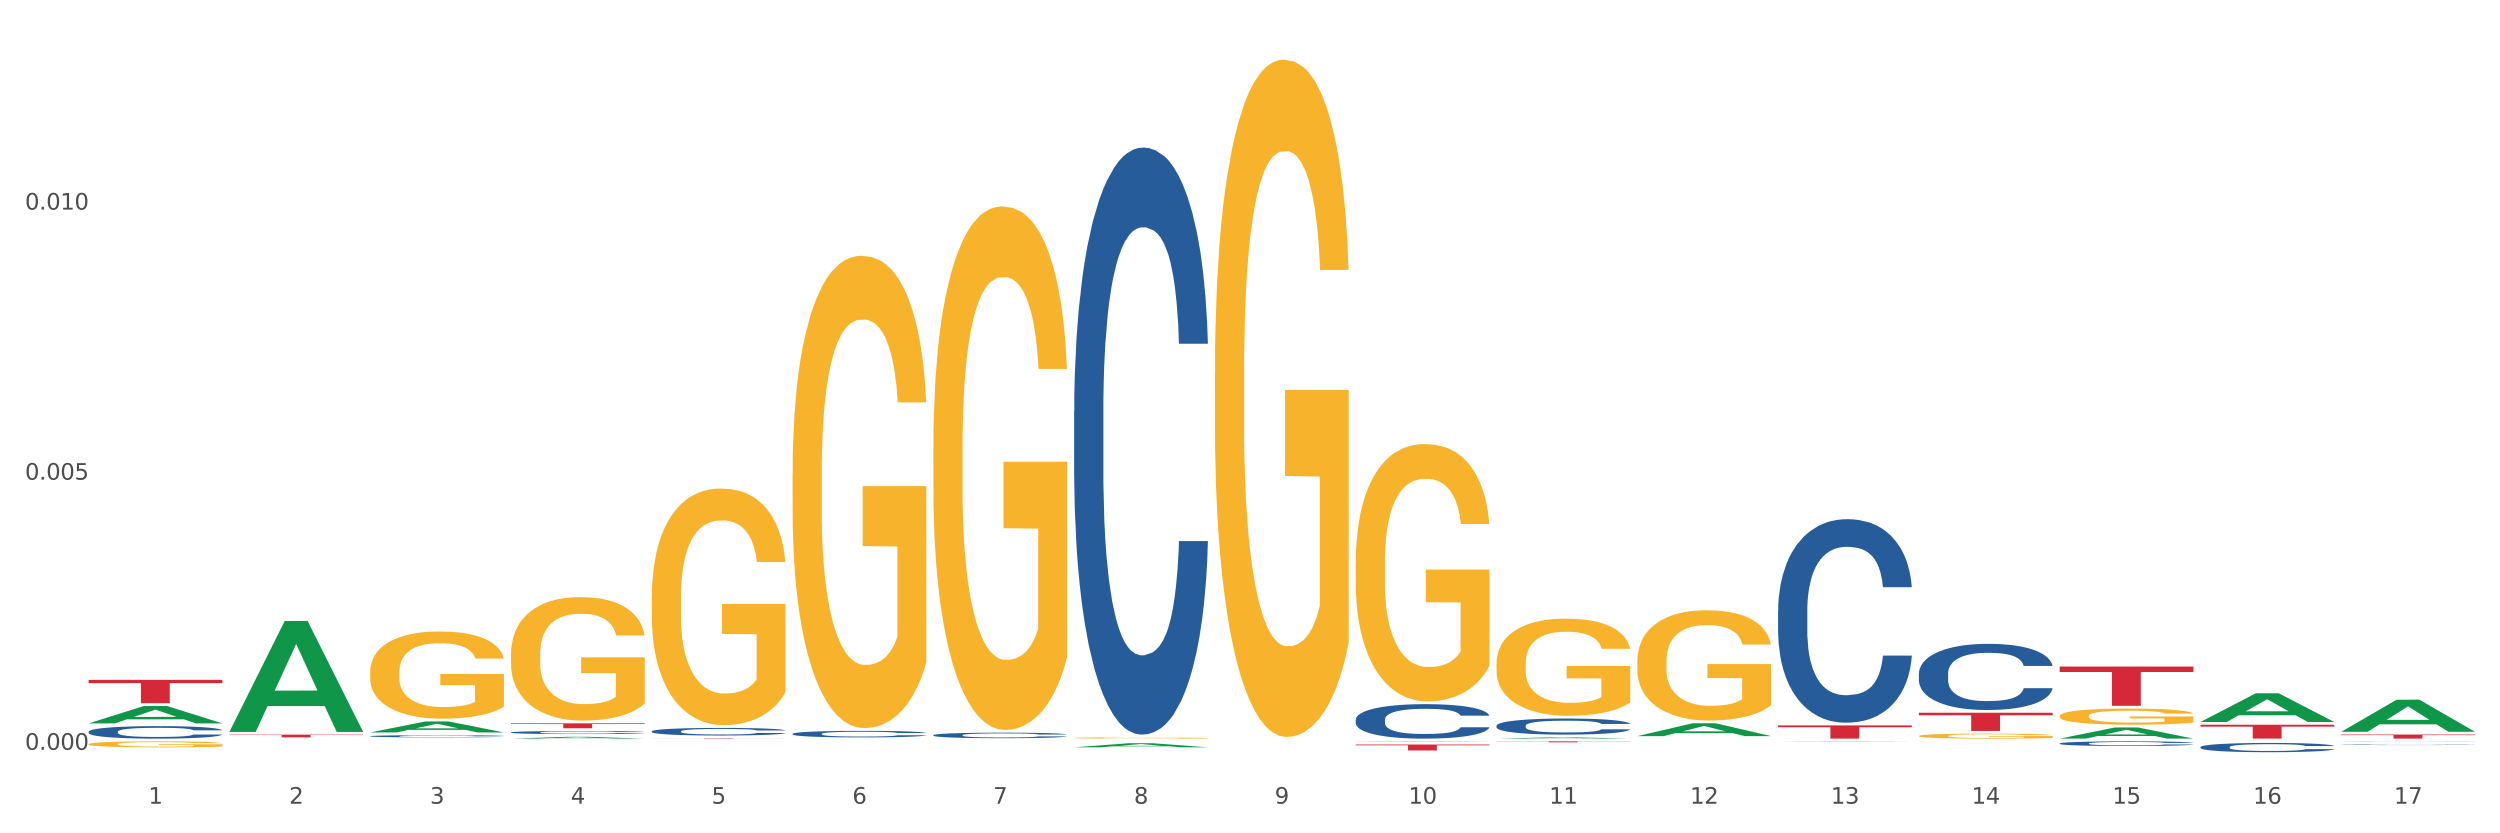 <?xml version="1.0" encoding="utf-8" standalone="no"?>
<!DOCTYPE svg PUBLIC "-//W3C//DTD SVG 1.1//EN"
  "http://www.w3.org/Graphics/SVG/1.1/DTD/svg11.dtd">
<svg xmlns:xlink="http://www.w3.org/1999/xlink" width="1080pt" height="360pt" viewBox="0 0 1080 360" xmlns="http://www.w3.org/2000/svg" version="1.1">
 <rect x="0" y="0" width="1080" height="360" fill="#333333" stroke="none"/>
 <defs>
  <style type="text/css">*{stroke-linejoin: round; stroke-linecap: butt}</style>
 </defs>
 <g id="figure_1">
  <g id="patch_1">
   <path d="M 0 360 
L 1080 360 
L 1080 0 
L 0 0 
z
" style="fill: #ffffff; stroke: #ffffff; stroke-linejoin: miter"/>
  </g>
  <g id="axes_1">
   <g id="matplotlib.axis_1">
    <g id="xtick_1">
     <g id="text_1">
      <!-- 1 -->
      <g style="fill: #4d4d4d" transform="translate(64.119 347.204) scale(0.096 -0.096)">
       <defs>
        <path id="DejaVuSans-31" d="M 794 531 
L 1825 531 
L 1825 4091 
L 703 3866 
L 703 4441 
L 1819 4666 
L 2450 4666 
L 2450 531 
L 3481 531 
L 3481 0 
L 794 0 
L 794 531 
z
" transform="scale(0.016)"/>
       </defs>
       <use xlink:href="#DejaVuSans-31"/>
      </g>
     </g>
    </g>
    <g id="xtick_2">
     <g id="text_2">
      <!-- 2 -->
      <g style="fill: #4d4d4d" transform="translate(124.94 347.204) scale(0.096 -0.096)">
       <defs>
        <path id="DejaVuSans-32" d="M 1228 531 
L 3431 531 
L 3431 0 
L 469 0 
L 469 531 
Q 828 903 1448 1529 
Q 2069 2156 2228 2338 
Q 2531 2678 2651 2914 
Q 2772 3150 2772 3378 
Q 2772 3750 2511 3984 
Q 2250 4219 1831 4219 
Q 1534 4219 1204 4116 
Q 875 4013 500 3803 
L 500 4441 
Q 881 4594 1212 4672 
Q 1544 4750 1819 4750 
Q 2544 4750 2975 4387 
Q 3406 4025 3406 3419 
Q 3406 3131 3298 2873 
Q 3191 2616 2906 2266 
Q 2828 2175 2409 1742 
Q 1991 1309 1228 531 
z
" transform="scale(0.016)"/>
       </defs>
       <use xlink:href="#DejaVuSans-32"/>
      </g>
     </g>
    </g>
    <g id="xtick_3">
     <g id="text_3">
      <!-- 3 -->
      <g style="fill: #4d4d4d" transform="translate(185.761 347.204) scale(0.096 -0.096)">
       <defs>
        <path id="DejaVuSans-33" d="M 2597 2516 
Q 3050 2419 3304 2112 
Q 3559 1806 3559 1356 
Q 3559 666 3084 287 
Q 2609 -91 1734 -91 
Q 1441 -91 1130 -33 
Q 819 25 488 141 
L 488 750 
Q 750 597 1062 519 
Q 1375 441 1716 441 
Q 2309 441 2620 675 
Q 2931 909 2931 1356 
Q 2931 1769 2642 2001 
Q 2353 2234 1838 2234 
L 1294 2234 
L 1294 2753 
L 1863 2753 
Q 2328 2753 2575 2939 
Q 2822 3125 2822 3475 
Q 2822 3834 2567 4026 
Q 2313 4219 1838 4219 
Q 1578 4219 1281 4162 
Q 984 4106 628 3988 
L 628 4550 
Q 988 4650 1302 4700 
Q 1616 4750 1894 4750 
Q 2613 4750 3031 4423 
Q 3450 4097 3450 3541 
Q 3450 3153 3228 2886 
Q 3006 2619 2597 2516 
z
" transform="scale(0.016)"/>
       </defs>
       <use xlink:href="#DejaVuSans-33"/>
      </g>
     </g>
    </g>
    <g id="xtick_4">
     <g id="text_4">
      <!-- 4 -->
      <g style="fill: #4d4d4d" transform="translate(246.582 347.204) scale(0.096 -0.096)">
       <defs>
        <path id="DejaVuSans-34" d="M 2419 4116 
L 825 1625 
L 2419 1625 
L 2419 4116 
z
M 2253 4666 
L 3047 4666 
L 3047 1625 
L 3713 1625 
L 3713 1100 
L 3047 1100 
L 3047 0 
L 2419 0 
L 2419 1100 
L 313 1100 
L 313 1709 
L 2253 4666 
z
" transform="scale(0.016)"/>
       </defs>
       <use xlink:href="#DejaVuSans-34"/>
      </g>
     </g>
    </g>
    <g id="xtick_5">
     <g id="text_5">
      <!-- 5 -->
      <g style="fill: #4d4d4d" transform="translate(307.403 347.204) scale(0.096 -0.096)">
       <defs>
        <path id="DejaVuSans-35" d="M 691 4666 
L 3169 4666 
L 3169 4134 
L 1269 4134 
L 1269 2991 
Q 1406 3038 1543 3061 
Q 1681 3084 1819 3084 
Q 2600 3084 3056 2656 
Q 3513 2228 3513 1497 
Q 3513 744 3044 326 
Q 2575 -91 1722 -91 
Q 1428 -91 1123 -41 
Q 819 9 494 109 
L 494 744 
Q 775 591 1075 516 
Q 1375 441 1709 441 
Q 2250 441 2565 725 
Q 2881 1009 2881 1497 
Q 2881 1984 2565 2268 
Q 2250 2553 1709 2553 
Q 1456 2553 1204 2497 
Q 953 2441 691 2322 
L 691 4666 
z
" transform="scale(0.016)"/>
       </defs>
       <use xlink:href="#DejaVuSans-35"/>
      </g>
     </g>
    </g>
    <g id="xtick_6">
     <g id="text_6">
      <!-- 6 -->
      <g style="fill: #4d4d4d" transform="translate(368.224 347.204) scale(0.096 -0.096)">
       <defs>
        <path id="DejaVuSans-36" d="M 2113 2584 
Q 1688 2584 1439 2293 
Q 1191 2003 1191 1497 
Q 1191 994 1439 701 
Q 1688 409 2113 409 
Q 2538 409 2786 701 
Q 3034 994 3034 1497 
Q 3034 2003 2786 2293 
Q 2538 2584 2113 2584 
z
M 3366 4563 
L 3366 3988 
Q 3128 4100 2886 4159 
Q 2644 4219 2406 4219 
Q 1781 4219 1451 3797 
Q 1122 3375 1075 2522 
Q 1259 2794 1537 2939 
Q 1816 3084 2150 3084 
Q 2853 3084 3261 2657 
Q 3669 2231 3669 1497 
Q 3669 778 3244 343 
Q 2819 -91 2113 -91 
Q 1303 -91 875 529 
Q 447 1150 447 2328 
Q 447 3434 972 4092 
Q 1497 4750 2381 4750 
Q 2619 4750 2861 4703 
Q 3103 4656 3366 4563 
z
" transform="scale(0.016)"/>
       </defs>
       <use xlink:href="#DejaVuSans-36"/>
      </g>
     </g>
    </g>
    <g id="xtick_7">
     <g id="text_7">
      <!-- 7 -->
      <g style="fill: #4d4d4d" transform="translate(429.045 347.204) scale(0.096 -0.096)">
       <defs>
        <path id="DejaVuSans-37" d="M 525 4666 
L 3525 4666 
L 3525 4397 
L 1831 0 
L 1172 0 
L 2766 4134 
L 525 4134 
L 525 4666 
z
" transform="scale(0.016)"/>
       </defs>
       <use xlink:href="#DejaVuSans-37"/>
      </g>
     </g>
    </g>
    <g id="xtick_8">
     <g id="text_8">
      <!-- 8 -->
      <g style="fill: #4d4d4d" transform="translate(489.866 347.204) scale(0.096 -0.096)">
       <defs>
        <path id="DejaVuSans-38" d="M 2034 2216 
Q 1584 2216 1326 1975 
Q 1069 1734 1069 1313 
Q 1069 891 1326 650 
Q 1584 409 2034 409 
Q 2484 409 2743 651 
Q 3003 894 3003 1313 
Q 3003 1734 2745 1975 
Q 2488 2216 2034 2216 
z
M 1403 2484 
Q 997 2584 770 2862 
Q 544 3141 544 3541 
Q 544 4100 942 4425 
Q 1341 4750 2034 4750 
Q 2731 4750 3128 4425 
Q 3525 4100 3525 3541 
Q 3525 3141 3298 2862 
Q 3072 2584 2669 2484 
Q 3125 2378 3379 2068 
Q 3634 1759 3634 1313 
Q 3634 634 3220 271 
Q 2806 -91 2034 -91 
Q 1263 -91 848 271 
Q 434 634 434 1313 
Q 434 1759 690 2068 
Q 947 2378 1403 2484 
z
M 1172 3481 
Q 1172 3119 1398 2916 
Q 1625 2713 2034 2713 
Q 2441 2713 2670 2916 
Q 2900 3119 2900 3481 
Q 2900 3844 2670 4047 
Q 2441 4250 2034 4250 
Q 1625 4250 1398 4047 
Q 1172 3844 1172 3481 
z
" transform="scale(0.016)"/>
       </defs>
       <use xlink:href="#DejaVuSans-38"/>
      </g>
     </g>
    </g>
    <g id="xtick_9">
     <g id="text_9">
      <!-- 9 -->
      <g style="fill: #4d4d4d" transform="translate(550.688 347.204) scale(0.096 -0.096)">
       <defs>
        <path id="DejaVuSans-39" d="M 703 97 
L 703 672 
Q 941 559 1184 500 
Q 1428 441 1663 441 
Q 2288 441 2617 861 
Q 2947 1281 2994 2138 
Q 2813 1869 2534 1725 
Q 2256 1581 1919 1581 
Q 1219 1581 811 2004 
Q 403 2428 403 3163 
Q 403 3881 828 4315 
Q 1253 4750 1959 4750 
Q 2769 4750 3195 4129 
Q 3622 3509 3622 2328 
Q 3622 1225 3098 567 
Q 2575 -91 1691 -91 
Q 1453 -91 1209 -44 
Q 966 3 703 97 
z
M 1959 2075 
Q 2384 2075 2632 2365 
Q 2881 2656 2881 3163 
Q 2881 3666 2632 3958 
Q 2384 4250 1959 4250 
Q 1534 4250 1286 3958 
Q 1038 3666 1038 3163 
Q 1038 2656 1286 2365 
Q 1534 2075 1959 2075 
z
" transform="scale(0.016)"/>
       </defs>
       <use xlink:href="#DejaVuSans-39"/>
      </g>
     </g>
    </g>
    <g id="xtick_10">
     <g id="text_10">
      <!-- 10 -->
      <g style="fill: #4d4d4d" transform="translate(608.455 347.204) scale(0.096 -0.096)">
       <defs>
        <path id="DejaVuSans-30" d="M 2034 4250 
Q 1547 4250 1301 3770 
Q 1056 3291 1056 2328 
Q 1056 1369 1301 889 
Q 1547 409 2034 409 
Q 2525 409 2770 889 
Q 3016 1369 3016 2328 
Q 3016 3291 2770 3770 
Q 2525 4250 2034 4250 
z
M 2034 4750 
Q 2819 4750 3233 4129 
Q 3647 3509 3647 2328 
Q 3647 1150 3233 529 
Q 2819 -91 2034 -91 
Q 1250 -91 836 529 
Q 422 1150 422 2328 
Q 422 3509 836 4129 
Q 1250 4750 2034 4750 
z
" transform="scale(0.016)"/>
       </defs>
       <use xlink:href="#DejaVuSans-31"/>
       <use xlink:href="#DejaVuSans-30" transform="translate(63.623 0)"/>
      </g>
     </g>
    </g>
    <g id="xtick_11">
     <g id="text_11">
      <!-- 11 -->
      <g style="fill: #4d4d4d" transform="translate(669.276 347.204) scale(0.096 -0.096)">
       <use xlink:href="#DejaVuSans-31"/>
       <use xlink:href="#DejaVuSans-31" transform="translate(63.623 0)"/>
      </g>
     </g>
    </g>
    <g id="xtick_12">
     <g id="text_12">
      <!-- 12 -->
      <g style="fill: #4d4d4d" transform="translate(730.097 347.204) scale(0.096 -0.096)">
       <use xlink:href="#DejaVuSans-31"/>
       <use xlink:href="#DejaVuSans-32" transform="translate(63.623 0)"/>
      </g>
     </g>
    </g>
    <g id="xtick_13">
     <g id="text_13">
      <!-- 13 -->
      <g style="fill: #4d4d4d" transform="translate(790.918 347.204) scale(0.096 -0.096)">
       <use xlink:href="#DejaVuSans-31"/>
       <use xlink:href="#DejaVuSans-33" transform="translate(63.623 0)"/>
      </g>
     </g>
    </g>
    <g id="xtick_14">
     <g id="text_14">
      <!-- 14 -->
      <g style="fill: #4d4d4d" transform="translate(851.739 347.204) scale(0.096 -0.096)">
       <use xlink:href="#DejaVuSans-31"/>
       <use xlink:href="#DejaVuSans-34" transform="translate(63.623 0)"/>
      </g>
     </g>
    </g>
    <g id="xtick_15">
     <g id="text_15">
      <!-- 15 -->
      <g style="fill: #4d4d4d" transform="translate(912.56 347.204) scale(0.096 -0.096)">
       <use xlink:href="#DejaVuSans-31"/>
       <use xlink:href="#DejaVuSans-35" transform="translate(63.623 0)"/>
      </g>
     </g>
    </g>
    <g id="xtick_16">
     <g id="text_16">
      <!-- 16 -->
      <g style="fill: #4d4d4d" transform="translate(973.381 347.204) scale(0.096 -0.096)">
       <use xlink:href="#DejaVuSans-31"/>
       <use xlink:href="#DejaVuSans-36" transform="translate(63.623 0)"/>
      </g>
     </g>
    </g>
    <g id="xtick_17">
     <g id="text_17">
      <!-- 17 -->
      <g style="fill: #4d4d4d" transform="translate(1034.202 347.204) scale(0.096 -0.096)">
       <use xlink:href="#DejaVuSans-31"/>
       <use xlink:href="#DejaVuSans-37" transform="translate(63.623 0)"/>
      </g>
     </g>
    </g>
    <g id="xtick_18"/>
    <g id="xtick_19"/>
    <g id="xtick_20"/>
    <g id="xtick_21"/>
    <g id="xtick_22"/>
    <g id="xtick_23"/>
    <g id="xtick_24"/>
    <g id="xtick_25"/>
    <g id="xtick_26"/>
    <g id="xtick_27"/>
    <g id="xtick_28"/>
    <g id="xtick_29"/>
    <g id="xtick_30"/>
    <g id="xtick_31"/>
    <g id="xtick_32"/>
    <g id="xtick_33"/>
   </g>
   <g id="matplotlib.axis_2">
    <g id="ytick_1">
     <g id="text_18">
      <!-- 0.000 -->
      <g style="fill: #4d4d4d" transform="translate(10.8 323.915) scale(0.096 -0.096)">
       <defs>
        <path id="DejaVuSans-2e" d="M 684 794 
L 1344 794 
L 1344 0 
L 684 0 
L 684 794 
z
" transform="scale(0.016)"/>
       </defs>
       <use xlink:href="#DejaVuSans-30"/>
       <use xlink:href="#DejaVuSans-2e" transform="translate(63.623 0)"/>
       <use xlink:href="#DejaVuSans-30" transform="translate(95.41 0)"/>
       <use xlink:href="#DejaVuSans-30" transform="translate(159.033 0)"/>
       <use xlink:href="#DejaVuSans-30" transform="translate(222.656 0)"/>
      </g>
     </g>
    </g>
    <g id="ytick_2">
     <g id="text_19">
      <!-- 0.005 -->
      <g style="fill: #4d4d4d" transform="translate(10.8 207.232) scale(0.096 -0.096)">
       <use xlink:href="#DejaVuSans-30"/>
       <use xlink:href="#DejaVuSans-2e" transform="translate(63.623 0)"/>
       <use xlink:href="#DejaVuSans-30" transform="translate(95.41 0)"/>
       <use xlink:href="#DejaVuSans-30" transform="translate(159.033 0)"/>
       <use xlink:href="#DejaVuSans-35" transform="translate(222.656 0)"/>
      </g>
     </g>
    </g>
    <g id="ytick_3">
     <g id="text_20">
      <!-- 0.010 -->
      <g style="fill: #4d4d4d" transform="translate(10.8 90.548) scale(0.096 -0.096)">
       <use xlink:href="#DejaVuSans-30"/>
       <use xlink:href="#DejaVuSans-2e" transform="translate(63.623 0)"/>
       <use xlink:href="#DejaVuSans-30" transform="translate(95.41 0)"/>
       <use xlink:href="#DejaVuSans-31" transform="translate(159.033 0)"/>
       <use xlink:href="#DejaVuSans-30" transform="translate(222.656 0)"/>
      </g>
     </g>
    </g>
    <g id="ytick_4"/>
    <g id="ytick_5"/>
    <g id="ytick_6"/>
   </g>
   <g id="PolyCollection_1">
    <path d="M 38.283 312.491 
L 38.343 312.484 
L 62.169 304.981 
L 72.058 304.974 
L 96.063 312.505 
L 84.626 312.505 
L 79.444 310.751 
L 54.843 310.751 
L 54.664 310.779 
L 49.66 312.505 
L 38.283 312.505 
L 38.283 312.491 
L 57.94 309.705 
L 76.346 309.697 
L 67.233 306.579 
L 67.113 306.565 
L 66.994 306.586 
L 57.881 309.697 
L 57.94 309.705 
L 38.283 312.491 
z
" clip-path="url(#pd7226eda6f)" style="fill: #109648"/>
    <path d="M 99.104 316.094 
L 99.164 316.049 
L 122.99 268.269 
L 132.879 268.224 
L 156.884 316.184 
L 145.447 316.184 
L 140.265 305.016 
L 115.664 305.016 
L 115.485 305.196 
L 110.481 316.184 
L 99.104 316.184 
L 99.104 316.094 
L 118.761 298.351 
L 137.167 298.306 
L 128.054 278.447 
L 127.934 278.357 
L 127.815 278.492 
L 118.702 298.306 
L 118.761 298.351 
L 99.104 316.094 
z
" clip-path="url(#pd7226eda6f)" style="fill: #109648"/>
    <path d="M 159.925 316.416 
L 159.985 316.411 
L 183.811 311.661 
L 193.7 311.657 
L 217.705 316.424 
L 206.268 316.424 
L 201.086 315.314 
L 176.485 315.314 
L 176.306 315.332 
L 171.302 316.424 
L 159.925 316.424 
L 159.925 316.416 
L 179.582 314.652 
L 197.988 314.647 
L 188.875 312.673 
L 188.756 312.664 
L 188.636 312.678 
L 179.523 314.647 
L 179.582 314.652 
L 159.925 316.416 
z
" clip-path="url(#pd7226eda6f)" style="fill: #109648"/>
    <path d="M 220.746 319.089 
L 220.806 319.088 
L 244.633 318.307 
L 254.521 318.306 
L 278.526 319.09 
L 267.089 319.09 
L 261.907 318.907 
L 237.306 318.907 
L 237.127 318.91 
L 232.123 319.09 
L 220.746 319.09 
L 220.746 319.089 
L 240.403 318.798 
L 258.81 318.798 
L 249.696 318.473 
L 249.577 318.471 
L 249.457 318.474 
L 240.344 318.798 
L 240.403 318.798 
L 220.746 319.089 
z
" clip-path="url(#pd7226eda6f)" style="fill: #109648"/>
    <path d="M 464.03 322.842 
L 464.09 322.84 
L 487.917 321.056 
L 497.805 321.054 
L 521.81 322.845 
L 510.374 322.845 
L 505.191 322.428 
L 480.59 322.428 
L 480.411 322.435 
L 475.408 322.845 
L 464.03 322.845 
L 464.03 322.842 
L 483.688 322.179 
L 502.094 322.178 
L 492.98 321.436 
L 492.861 321.433 
L 492.742 321.438 
L 483.628 322.178 
L 483.688 322.179 
L 464.03 322.842 
z
" clip-path="url(#pd7226eda6f)" style="fill: #109648"/>
    <path d="M 585.673 320.452 
L 585.732 320.452 
L 609.559 320.268 
L 619.447 320.268 
L 643.453 320.452 
L 632.016 320.452 
L 626.833 320.409 
L 602.232 320.409 
L 602.053 320.41 
L 597.05 320.452 
L 585.673 320.452 
L 585.673 320.452 
L 605.33 320.384 
L 623.736 320.384 
L 614.622 320.307 
L 614.503 320.307 
L 614.384 320.308 
L 605.27 320.384 
L 605.33 320.384 
L 585.673 320.452 
z
" clip-path="url(#pd7226eda6f)" style="fill: #109648"/>
    <path d="M 768.136 320.512 
L 768.195 320.512 
L 792.022 320.386 
L 801.91 320.386 
L 825.916 320.512 
L 814.479 320.512 
L 809.297 320.483 
L 784.695 320.483 
L 784.517 320.483 
L 779.513 320.512 
L 768.136 320.512 
L 768.136 320.512 
L 787.793 320.465 
L 806.199 320.465 
L 797.085 320.413 
L 796.966 320.413 
L 796.847 320.413 
L 787.733 320.465 
L 787.793 320.465 
L 768.136 320.512 
z
" clip-path="url(#pd7226eda6f)" style="fill: #109648"/>
    <path d="M 1011.42 316.121 
L 1011.48 316.108 
L 1035.306 302.278 
L 1045.194 302.265 
L 1069.2 316.147 
L 1057.763 316.147 
L 1052.581 312.914 
L 1027.98 312.914 
L 1027.801 312.967 
L 1022.797 316.147 
L 1011.42 316.147 
L 1011.42 316.121 
L 1031.077 310.985 
L 1049.483 310.972 
L 1040.37 305.224 
L 1040.25 305.198 
L 1040.131 305.237 
L 1031.018 310.972 
L 1031.077 310.985 
L 1011.42 316.121 
z
" clip-path="url(#pd7226eda6f)" style="fill: #109648"/>
    <path d="M 707.315 317.987 
L 707.374 317.981 
L 731.201 312.451 
L 741.089 312.446 
L 765.095 317.997 
L 753.658 317.997 
L 748.475 316.704 
L 723.874 316.704 
L 723.696 316.725 
L 718.692 317.997 
L 707.315 317.997 
L 707.315 317.987 
L 726.972 315.933 
L 745.378 315.928 
L 736.264 313.629 
L 736.145 313.619 
L 736.026 313.634 
L 726.912 315.928 
L 726.972 315.933 
L 707.315 317.987 
z
" clip-path="url(#pd7226eda6f)" style="fill: #109648"/>
    <path d="M 646.494 319.089 
L 646.553 319.088 
L 670.38 318.536 
L 680.268 318.535 
L 704.274 319.09 
L 692.837 319.09 
L 687.654 318.961 
L 663.053 318.961 
L 662.875 318.963 
L 657.871 319.09 
L 646.494 319.09 
L 646.494 319.089 
L 666.151 318.884 
L 684.557 318.883 
L 675.443 318.654 
L 675.324 318.653 
L 675.205 318.654 
L 666.091 318.883 
L 666.151 318.884 
L 646.494 319.089 
z
" clip-path="url(#pd7226eda6f)" style="fill: #109648"/>
    <path d="M 889.778 319.081 
L 889.837 319.076 
L 913.664 314.259 
L 923.552 314.255 
L 947.558 319.09 
L 936.121 319.09 
L 930.939 317.964 
L 906.337 317.964 
L 906.159 317.982 
L 901.155 319.09 
L 889.778 319.09 
L 889.778 319.081 
L 909.435 317.292 
L 927.841 317.288 
L 918.727 315.285 
L 918.608 315.276 
L 918.489 315.29 
L 909.375 317.288 
L 909.435 317.292 
L 889.778 319.081 
z
" clip-path="url(#pd7226eda6f)" style="fill: #109648"/>
    <path d="M 828.957 307.9 
L 886.737 307.9 
L 886.737 308.99 
L 864.008 308.998 
L 864.008 315.749 
L 851.549 315.749 
L 851.549 308.998 
L 828.957 308.99 
L 828.957 307.907 
L 828.957 307.9 
z
" clip-path="url(#pd7226eda6f)" style="fill: #d62839"/>
    <path d="M 950.599 313.074 
L 1008.379 313.074 
L 1008.379 313.91 
L 985.65 313.916 
L 985.65 319.09 
L 973.191 319.09 
L 973.191 313.916 
L 950.599 313.91 
L 950.599 313.08 
L 950.599 313.074 
z
" clip-path="url(#pd7226eda6f)" style="fill: #d62839"/>
    <path d="M 889.778 287.935 
L 947.558 287.935 
L 947.558 290.295 
L 924.829 290.311 
L 924.829 304.916 
L 912.37 304.916 
L 912.37 290.311 
L 889.778 290.295 
L 889.778 287.951 
L 889.778 287.935 
z
" clip-path="url(#pd7226eda6f)" style="fill: #d62839"/>
    <path d="M 768.136 313.385 
L 825.916 313.385 
L 825.916 314.178 
L 803.187 314.184 
L 803.187 319.09 
L 790.727 319.09 
L 790.727 314.184 
L 768.136 314.178 
L 768.136 313.391 
L 768.136 313.385 
z
" clip-path="url(#pd7226eda6f)" style="fill: #d62839"/>
    <path d="M 281.567 318.918 
L 339.347 318.918 
L 339.347 318.942 
L 316.619 318.942 
L 316.619 319.09 
L 304.159 319.09 
L 304.159 318.942 
L 281.567 318.942 
L 281.567 318.918 
L 281.567 318.918 
z
" clip-path="url(#pd7226eda6f)" style="fill: #d62839"/>
    <path d="M 585.673 321.63 
L 643.453 321.63 
L 643.453 321.987 
L 620.724 321.99 
L 620.724 324.198 
L 608.264 324.198 
L 608.264 321.99 
L 585.673 321.987 
L 585.673 321.633 
L 585.673 321.63 
z
" clip-path="url(#pd7226eda6f)" style="fill: #d62839"/>
    <path d="M 646.494 320.268 
L 704.274 320.268 
L 704.274 320.328 
L 681.545 320.329 
L 681.545 320.701 
L 669.085 320.701 
L 669.085 320.329 
L 646.494 320.328 
L 646.494 320.268 
L 646.494 320.268 
z
" clip-path="url(#pd7226eda6f)" style="fill: #d62839"/>
    <path d="M 889.778 309.321 
L 889.846 309.314 
L 889.846 309.085 
L 889.983 308.887 
L 890.665 308.409 
L 891.688 308.013 
L 892.438 307.803 
L 893.189 307.631 
L 894.076 307.459 
L 895.167 307.28 
L 897.145 307.019 
L 898.373 306.885 
L 899.874 306.744 
L 902.603 306.54 
L 904.581 306.425 
L 906.628 306.33 
L 909.97 306.215 
L 912.153 306.164 
L 914.473 306.126 
L 917.269 306.1 
L 919.384 306.094 
L 924.023 306.113 
L 927.98 306.17 
L 929.89 306.215 
L 932.345 306.292 
L 933.642 306.343 
L 935.756 306.445 
L 937.939 306.579 
L 939.44 306.693 
L 941.691 306.91 
L 943.397 307.127 
L 944.966 307.395 
L 945.784 307.58 
L 946.398 307.752 
L 946.944 307.95 
L 947.49 308.262 
L 935.211 308.262 
L 934.733 308.039 
L 933.983 307.828 
L 932.891 307.624 
L 931.936 307.497 
L 930.299 307.337 
L 928.798 307.235 
L 927.229 307.159 
L 925.319 307.095 
L 923.818 307.063 
L 921.704 307.038 
L 917.542 307.044 
L 914.745 307.095 
L 912.835 307.159 
L 911.607 307.216 
L 910.516 307.28 
L 909.288 307.369 
L 907.855 307.503 
L 906.832 307.624 
L 905.809 307.777 
L 904.99 307.93 
L 904.24 308.109 
L 903.626 308.3 
L 903.148 308.498 
L 902.739 308.74 
L 902.398 309.142 
L 902.398 310.016 
L 902.534 310.214 
L 902.876 310.475 
L 903.285 310.673 
L 903.967 310.909 
L 904.581 311.068 
L 905.741 311.298 
L 907.037 311.489 
L 908.06 311.61 
L 909.083 311.712 
L 910.857 311.852 
L 912.835 311.967 
L 914.541 312.037 
L 916.86 312.101 
L 918.429 312.127 
L 919.793 312.139 
L 923.136 312.139 
L 925.524 312.12 
L 928.184 312.076 
L 930.231 312.018 
L 931.936 311.948 
L 933.846 311.833 
L 935.074 311.725 
L 935.074 310.392 
L 920.066 310.386 
L 920.066 309.499 
L 947.558 309.499 
L 947.558 312.101 
L 946.398 312.235 
L 945.102 312.356 
L 943.738 312.465 
L 941.691 312.599 
L 939.235 312.726 
L 937.052 312.815 
L 934.733 312.892 
L 932.004 312.962 
L 928.457 313.026 
L 926.274 313.051 
L 923.545 313.07 
L 920.339 313.077 
L 917.542 313.064 
L 914.814 313.032 
L 911.948 312.975 
L 909.152 312.892 
L 907.037 312.809 
L 904.922 312.707 
L 902.671 312.573 
L 900.897 312.446 
L 899.533 312.331 
L 898.032 312.184 
L 896.395 311.993 
L 895.167 311.821 
L 894.076 311.642 
L 892.916 311.412 
L 892.097 311.215 
L 891.279 310.966 
L 890.801 310.781 
L 890.255 310.494 
L 889.846 310.092 
L 889.778 309.321 
z
" clip-path="url(#pd7226eda6f)" style="fill: #f7b32b"/>
    <path d="M 1011.42 320.358 
L 1011.488 320.358 
L 1011.488 320.351 
L 1011.625 320.346 
L 1012.307 320.332 
L 1013.33 320.321 
L 1014.08 320.316 
L 1014.831 320.311 
L 1015.718 320.306 
L 1016.809 320.301 
L 1018.787 320.294 
L 1020.015 320.29 
L 1021.516 320.286 
L 1024.245 320.281 
L 1026.223 320.277 
L 1028.27 320.275 
L 1031.612 320.271 
L 1033.795 320.27 
L 1036.115 320.269 
L 1038.912 320.268 
L 1041.026 320.268 
L 1045.665 320.269 
L 1049.622 320.27 
L 1051.532 320.271 
L 1053.988 320.274 
L 1055.284 320.275 
L 1057.398 320.278 
L 1059.581 320.282 
L 1061.082 320.285 
L 1063.333 320.291 
L 1065.039 320.297 
L 1066.608 320.304 
L 1067.426 320.309 
L 1068.04 320.314 
L 1068.586 320.32 
L 1069.132 320.328 
L 1056.853 320.328 
L 1056.375 320.322 
L 1055.625 320.316 
L 1054.533 320.311 
L 1053.578 320.307 
L 1051.941 320.303 
L 1050.44 320.3 
L 1048.871 320.298 
L 1046.961 320.296 
L 1045.46 320.295 
L 1043.346 320.294 
L 1039.184 320.295 
L 1036.388 320.296 
L 1034.477 320.298 
L 1033.25 320.299 
L 1032.158 320.301 
L 1030.93 320.304 
L 1029.498 320.307 
L 1028.474 320.311 
L 1027.451 320.315 
L 1026.632 320.319 
L 1025.882 320.324 
L 1025.268 320.329 
L 1024.791 320.335 
L 1024.381 320.342 
L 1024.04 320.353 
L 1024.04 320.377 
L 1024.177 320.383 
L 1024.518 320.39 
L 1024.927 320.395 
L 1025.609 320.402 
L 1026.223 320.406 
L 1027.383 320.413 
L 1028.679 320.418 
L 1029.702 320.421 
L 1030.725 320.424 
L 1032.499 320.428 
L 1034.477 320.431 
L 1036.183 320.433 
L 1038.502 320.435 
L 1040.071 320.436 
L 1041.436 320.436 
L 1044.778 320.436 
L 1047.166 320.436 
L 1049.826 320.434 
L 1051.873 320.433 
L 1053.578 320.431 
L 1055.488 320.428 
L 1056.716 320.425 
L 1056.716 320.388 
L 1041.708 320.387 
L 1041.708 320.363 
L 1069.2 320.363 
L 1069.2 320.435 
L 1068.04 320.439 
L 1066.744 320.442 
L 1065.38 320.445 
L 1063.333 320.449 
L 1060.877 320.453 
L 1058.695 320.455 
L 1056.375 320.457 
L 1053.646 320.459 
L 1050.099 320.461 
L 1047.916 320.462 
L 1045.188 320.462 
L 1041.981 320.462 
L 1039.184 320.462 
L 1036.456 320.461 
L 1033.591 320.459 
L 1030.794 320.457 
L 1028.679 320.455 
L 1026.564 320.452 
L 1024.313 320.448 
L 1022.539 320.445 
L 1021.175 320.442 
L 1019.674 320.437 
L 1018.037 320.432 
L 1016.809 320.427 
L 1015.718 320.422 
L 1014.558 320.416 
L 1013.739 320.41 
L 1012.921 320.404 
L 1012.443 320.398 
L 1011.898 320.39 
L 1011.488 320.379 
L 1011.42 320.358 
z
" clip-path="url(#pd7226eda6f)" style="fill: #f7b32b"/>
    <path d="M 342.388 204.786 
L 342.457 204.599 
L 342.457 197.89 
L 342.593 192.113 
L 343.275 178.136 
L 344.298 166.581 
L 345.049 160.432 
L 345.799 155.4 
L 346.686 150.368 
L 347.777 145.15 
L 349.756 137.509 
L 350.984 133.595 
L 352.484 129.495 
L 355.213 123.532 
L 357.191 120.177 
L 359.238 117.382 
L 362.581 114.027 
L 364.764 112.536 
L 367.083 111.418 
L 369.88 110.673 
L 371.995 110.486 
L 376.633 111.046 
L 380.59 112.723 
L 382.5 114.027 
L 384.956 116.264 
L 386.252 117.755 
L 388.367 120.736 
L 390.55 124.65 
L 392.05 128.004 
L 394.302 134.341 
L 396.007 140.677 
L 397.576 148.504 
L 398.395 153.909 
L 399.009 158.941 
L 399.554 164.718 
L 400.1 173.85 
L 387.821 173.85 
L 387.343 167.327 
L 386.593 161.177 
L 385.502 155.213 
L 384.547 151.486 
L 382.909 146.827 
L 381.409 143.845 
L 379.84 141.609 
L 377.929 139.745 
L 376.429 138.813 
L 374.314 138.068 
L 370.153 138.254 
L 367.356 139.745 
L 365.446 141.609 
L 364.218 143.286 
L 363.126 145.15 
L 361.898 147.759 
L 360.466 151.672 
L 359.443 155.213 
L 358.419 159.686 
L 357.601 164.159 
L 356.85 169.377 
L 356.236 174.968 
L 355.759 180.745 
L 355.35 187.827 
L 355.009 199.568 
L 355.009 225.099 
L 355.145 230.876 
L 355.486 238.517 
L 355.895 244.295 
L 356.577 251.19 
L 357.191 255.849 
L 358.351 262.558 
L 359.647 268.149 
L 360.671 271.69 
L 361.694 274.672 
L 363.467 278.772 
L 365.446 282.126 
L 367.151 284.176 
L 369.471 286.04 
L 371.04 286.785 
L 372.404 287.158 
L 375.747 287.158 
L 378.134 286.599 
L 380.795 285.294 
L 382.841 283.617 
L 384.547 281.567 
L 386.457 278.212 
L 387.685 275.044 
L 387.685 236.095 
L 372.677 235.908 
L 372.677 210.004 
L 400.168 210.004 
L 400.168 286.04 
L 399.009 289.953 
L 397.712 293.494 
L 396.348 296.662 
L 394.302 300.576 
L 391.846 304.303 
L 389.663 306.912 
L 387.343 309.149 
L 384.615 311.199 
L 381.067 313.062 
L 378.885 313.808 
L 376.156 314.367 
L 372.95 314.553 
L 370.153 314.18 
L 367.424 313.249 
L 364.559 311.571 
L 361.762 309.149 
L 359.647 306.726 
L 357.533 303.744 
L 355.281 299.831 
L 353.508 296.103 
L 352.143 292.749 
L 350.643 288.462 
L 349.005 282.872 
L 347.777 277.84 
L 346.686 272.622 
L 345.526 265.913 
L 344.708 260.135 
L 343.889 252.867 
L 343.412 247.463 
L 342.866 239.076 
L 342.457 227.336 
L 342.388 204.786 
z
" clip-path="url(#pd7226eda6f)" style="fill: #f7b32b"/>
    <path d="M 403.209 193.675 
L 403.278 193.468 
L 403.278 186.032 
L 403.414 179.629 
L 404.096 164.137 
L 405.119 151.331 
L 405.87 144.515 
L 406.62 138.937 
L 407.507 133.36 
L 408.599 127.577 
L 410.577 119.108 
L 411.805 114.77 
L 413.306 110.226 
L 416.034 103.616 
L 418.013 99.898 
L 420.059 96.8 
L 423.402 93.082 
L 425.585 91.43 
L 427.904 90.19 
L 430.701 89.364 
L 432.816 89.157 
L 437.454 89.777 
L 441.411 91.636 
L 443.321 93.082 
L 445.777 95.561 
L 447.073 97.213 
L 449.188 100.518 
L 451.371 104.856 
L 452.872 108.574 
L 455.123 115.597 
L 456.828 122.62 
L 458.397 131.295 
L 459.216 137.285 
L 459.83 142.862 
L 460.375 149.265 
L 460.921 159.387 
L 448.642 159.387 
L 448.165 152.157 
L 447.414 145.341 
L 446.323 138.731 
L 445.368 134.6 
L 443.73 129.436 
L 442.23 126.131 
L 440.661 123.652 
L 438.751 121.587 
L 437.25 120.554 
L 435.135 119.728 
L 430.974 119.934 
L 428.177 121.587 
L 426.267 123.652 
L 425.039 125.511 
L 423.947 127.577 
L 422.72 130.469 
L 421.287 134.806 
L 420.264 138.731 
L 419.24 143.688 
L 418.422 148.646 
L 417.671 154.429 
L 417.057 160.626 
L 416.58 167.029 
L 416.171 174.878 
L 415.83 187.891 
L 415.83 216.19 
L 415.966 222.593 
L 416.307 231.062 
L 416.716 237.465 
L 417.399 245.107 
L 418.013 250.271 
L 419.172 257.707 
L 420.468 263.904 
L 421.492 267.829 
L 422.515 271.134 
L 424.289 275.678 
L 426.267 279.396 
L 427.972 281.668 
L 430.292 283.734 
L 431.861 284.56 
L 433.225 284.973 
L 436.568 284.973 
L 438.955 284.353 
L 441.616 282.907 
L 443.662 281.048 
L 445.368 278.776 
L 447.278 275.058 
L 448.506 271.547 
L 448.506 228.376 
L 433.498 228.17 
L 433.498 199.459 
L 460.989 199.459 
L 460.989 283.734 
L 459.83 288.071 
L 458.534 291.996 
L 457.169 295.507 
L 455.123 299.845 
L 452.667 303.976 
L 450.484 306.868 
L 448.165 309.347 
L 445.436 311.619 
L 441.889 313.684 
L 439.706 314.51 
L 436.977 315.13 
L 433.771 315.337 
L 430.974 314.924 
L 428.245 313.891 
L 425.38 312.032 
L 422.583 309.347 
L 420.468 306.661 
L 418.354 303.356 
L 416.102 299.019 
L 414.329 294.888 
L 412.964 291.17 
L 411.464 286.419 
L 409.826 280.222 
L 408.599 274.645 
L 407.507 268.861 
L 406.347 261.425 
L 405.529 255.022 
L 404.71 246.966 
L 404.233 240.976 
L 403.687 231.681 
L 403.278 218.668 
L 403.209 193.675 
z
" clip-path="url(#pd7226eda6f)" style="fill: #f7b32b"/>
    <path d="M 464.03 318.793 
L 464.099 318.793 
L 464.099 318.775 
L 464.235 318.759 
L 464.917 318.721 
L 465.941 318.69 
L 466.691 318.673 
L 467.441 318.66 
L 468.328 318.646 
L 469.42 318.632 
L 471.398 318.611 
L 472.626 318.601 
L 474.127 318.59 
L 476.855 318.574 
L 478.834 318.565 
L 480.88 318.557 
L 484.223 318.548 
L 486.406 318.544 
L 488.725 318.541 
L 491.522 318.539 
L 493.637 318.538 
L 498.275 318.54 
L 502.232 318.544 
L 504.142 318.548 
L 506.598 318.554 
L 507.894 318.558 
L 510.009 318.566 
L 512.192 318.577 
L 513.693 318.586 
L 515.944 318.603 
L 517.649 318.62 
L 519.218 318.641 
L 520.037 318.656 
L 520.651 318.669 
L 521.196 318.685 
L 521.742 318.71 
L 509.463 318.71 
L 508.986 318.692 
L 508.235 318.675 
L 507.144 318.659 
L 506.189 318.649 
L 504.551 318.637 
L 503.051 318.628 
L 501.482 318.622 
L 499.572 318.617 
L 498.071 318.615 
L 495.956 318.613 
L 491.795 318.613 
L 488.998 318.617 
L 487.088 318.622 
L 485.86 318.627 
L 484.768 318.632 
L 483.541 318.639 
L 482.108 318.65 
L 481.085 318.659 
L 480.061 318.671 
L 479.243 318.683 
L 478.492 318.698 
L 477.879 318.713 
L 477.401 318.728 
L 476.992 318.747 
L 476.651 318.779 
L 476.651 318.848 
L 476.787 318.864 
L 477.128 318.884 
L 477.537 318.9 
L 478.22 318.919 
L 478.834 318.931 
L 479.993 318.949 
L 481.289 318.965 
L 482.313 318.974 
L 483.336 318.982 
L 485.11 318.993 
L 487.088 319.002 
L 488.793 319.008 
L 491.113 319.013 
L 492.682 319.015 
L 494.046 319.016 
L 497.389 319.016 
L 499.776 319.014 
L 502.437 319.011 
L 504.483 319.006 
L 506.189 319.001 
L 508.099 318.992 
L 509.327 318.983 
L 509.327 318.878 
L 494.319 318.877 
L 494.319 318.807 
L 521.81 318.807 
L 521.81 319.013 
L 520.651 319.024 
L 519.355 319.033 
L 517.99 319.042 
L 515.944 319.052 
L 513.488 319.062 
L 511.305 319.069 
L 508.986 319.075 
L 506.257 319.081 
L 502.71 319.086 
L 500.527 319.088 
L 497.798 319.09 
L 494.592 319.09 
L 491.795 319.089 
L 489.066 319.087 
L 486.201 319.082 
L 483.404 319.075 
L 481.289 319.069 
L 479.175 319.061 
L 476.923 319.05 
L 475.15 319.04 
L 473.786 319.031 
L 472.285 319.02 
L 470.648 319.004 
L 469.42 318.991 
L 468.328 318.977 
L 467.168 318.959 
L 466.35 318.943 
L 465.531 318.923 
L 465.054 318.909 
L 464.508 318.886 
L 464.099 318.854 
L 464.03 318.793 
z
" clip-path="url(#pd7226eda6f)" style="fill: #f7b32b"/>
    <path d="M 828.957 317.926 
L 829.025 317.924 
L 829.025 317.853 
L 829.161 317.792 
L 829.844 317.644 
L 830.867 317.521 
L 831.617 317.456 
L 832.368 317.403 
L 833.254 317.349 
L 834.346 317.294 
L 836.324 317.213 
L 837.552 317.172 
L 839.053 317.128 
L 841.782 317.065 
L 843.76 317.029 
L 845.806 317 
L 849.149 316.964 
L 851.332 316.948 
L 853.651 316.936 
L 856.448 316.929 
L 858.563 316.927 
L 863.202 316.933 
L 867.158 316.95 
L 869.069 316.964 
L 871.524 316.988 
L 872.82 317.004 
L 874.935 317.035 
L 877.118 317.077 
L 878.619 317.112 
L 880.87 317.18 
L 882.576 317.247 
L 884.145 317.33 
L 884.963 317.387 
L 885.577 317.44 
L 886.123 317.502 
L 886.669 317.598 
L 874.389 317.598 
L 873.912 317.529 
L 873.162 317.464 
L 872.07 317.401 
L 871.115 317.361 
L 869.478 317.312 
L 867.977 317.28 
L 866.408 317.257 
L 864.498 317.237 
L 862.997 317.227 
L 860.882 317.219 
L 856.721 317.221 
L 853.924 317.237 
L 852.014 317.257 
L 850.786 317.274 
L 849.695 317.294 
L 848.467 317.322 
L 847.034 317.363 
L 846.011 317.401 
L 844.988 317.448 
L 844.169 317.496 
L 843.419 317.551 
L 842.805 317.61 
L 842.327 317.671 
L 841.918 317.747 
L 841.577 317.871 
L 841.577 318.142 
L 841.713 318.203 
L 842.055 318.284 
L 842.464 318.345 
L 843.146 318.418 
L 843.76 318.468 
L 844.92 318.539 
L 846.216 318.598 
L 847.239 318.636 
L 848.262 318.667 
L 850.036 318.711 
L 852.014 318.746 
L 853.72 318.768 
L 856.039 318.788 
L 857.608 318.796 
L 858.972 318.8 
L 862.315 318.8 
L 864.703 318.794 
L 867.363 318.78 
L 869.41 318.762 
L 871.115 318.74 
L 873.025 318.705 
L 874.253 318.671 
L 874.253 318.258 
L 859.245 318.256 
L 859.245 317.982 
L 886.737 317.982 
L 886.737 318.788 
L 885.577 318.829 
L 884.281 318.867 
L 882.917 318.9 
L 880.87 318.942 
L 878.414 318.981 
L 876.231 319.009 
L 873.912 319.033 
L 871.183 319.054 
L 867.636 319.074 
L 865.453 319.082 
L 862.724 319.088 
L 859.518 319.09 
L 856.721 319.086 
L 853.993 319.076 
L 851.127 319.058 
L 848.331 319.033 
L 846.216 319.007 
L 844.101 318.975 
L 841.85 318.934 
L 840.076 318.894 
L 838.712 318.859 
L 837.211 318.813 
L 835.574 318.754 
L 834.346 318.701 
L 833.254 318.646 
L 832.095 318.574 
L 831.276 318.513 
L 830.458 318.436 
L 829.98 318.379 
L 829.434 318.29 
L 829.025 318.165 
L 828.957 317.926 
z
" clip-path="url(#pd7226eda6f)" style="fill: #f7b32b"/>
    <path d="M 707.315 285.649 
L 707.383 285.606 
L 707.383 284.04 
L 707.519 282.691 
L 708.202 279.429 
L 709.225 276.733 
L 709.975 275.297 
L 710.726 274.123 
L 711.612 272.948 
L 712.704 271.731 
L 714.682 269.947 
L 715.91 269.034 
L 717.411 268.077 
L 720.14 266.685 
L 722.118 265.902 
L 724.164 265.25 
L 727.507 264.467 
L 729.69 264.119 
L 732.009 263.858 
L 734.806 263.684 
L 736.921 263.64 
L 741.56 263.771 
L 745.516 264.162 
L 747.426 264.467 
L 749.882 264.989 
L 751.178 265.337 
L 753.293 266.033 
L 755.476 266.946 
L 756.977 267.729 
L 759.228 269.208 
L 760.933 270.687 
L 762.502 272.513 
L 763.321 273.775 
L 763.935 274.949 
L 764.481 276.298 
L 765.026 278.429 
L 752.747 278.429 
L 752.27 276.907 
L 751.519 275.471 
L 750.428 274.079 
L 749.473 273.209 
L 747.836 272.122 
L 746.335 271.426 
L 744.766 270.904 
L 742.856 270.469 
L 741.355 270.252 
L 739.24 270.078 
L 735.079 270.121 
L 732.282 270.469 
L 730.372 270.904 
L 729.144 271.296 
L 728.053 271.731 
L 726.825 272.339 
L 725.392 273.253 
L 724.369 274.079 
L 723.346 275.123 
L 722.527 276.167 
L 721.777 277.385 
L 721.163 278.69 
L 720.685 280.038 
L 720.276 281.691 
L 719.935 284.431 
L 719.935 290.39 
L 720.071 291.739 
L 720.412 293.522 
L 720.822 294.87 
L 721.504 296.48 
L 722.118 297.567 
L 723.278 299.133 
L 724.574 300.438 
L 725.597 301.264 
L 726.62 301.96 
L 728.394 302.917 
L 730.372 303.7 
L 732.078 304.178 
L 734.397 304.613 
L 735.966 304.787 
L 737.33 304.874 
L 740.673 304.874 
L 743.061 304.744 
L 745.721 304.439 
L 747.768 304.048 
L 749.473 303.569 
L 751.383 302.786 
L 752.611 302.047 
L 752.611 292.956 
L 737.603 292.913 
L 737.603 286.867 
L 765.095 286.867 
L 765.095 304.613 
L 763.935 305.527 
L 762.639 306.353 
L 761.275 307.092 
L 759.228 308.006 
L 756.772 308.876 
L 754.589 309.485 
L 752.27 310.007 
L 749.541 310.485 
L 745.994 310.92 
L 743.811 311.094 
L 741.082 311.225 
L 737.876 311.268 
L 735.079 311.181 
L 732.35 310.964 
L 729.485 310.572 
L 726.688 310.007 
L 724.574 309.441 
L 722.459 308.745 
L 720.208 307.832 
L 718.434 306.962 
L 717.07 306.179 
L 715.569 305.179 
L 713.932 303.874 
L 712.704 302.699 
L 711.612 301.482 
L 710.453 299.916 
L 709.634 298.567 
L 708.815 296.871 
L 708.338 295.61 
L 707.792 293.652 
L 707.383 290.912 
L 707.315 285.649 
z
" clip-path="url(#pd7226eda6f)" style="fill: #f7b32b"/>
    <path d="M 220.746 316.393 
L 220.814 316.392 
L 220.814 316.358 
L 221.019 316.311 
L 221.771 316.226 
L 222.727 316.161 
L 224.366 316.086 
L 225.254 316.054 
L 226.415 316.019 
L 228.805 315.962 
L 231.537 315.913 
L 233.45 315.886 
L 234.884 315.869 
L 238.094 315.839 
L 239.938 315.825 
L 241.85 315.814 
L 243.489 315.807 
L 246.221 315.798 
L 248.407 315.795 
L 250.934 315.794 
L 253.051 315.795 
L 255.851 315.8 
L 259.949 315.814 
L 261.52 315.823 
L 263.637 315.837 
L 265.823 315.857 
L 267.599 315.876 
L 269.647 315.904 
L 271.765 315.941 
L 273.814 315.987 
L 275.248 316.03 
L 276.409 316.075 
L 277.433 316.13 
L 278.185 316.19 
L 278.526 316.239 
L 266.028 316.239 
L 265.686 316.194 
L 265.003 316.146 
L 264.32 316.113 
L 263.569 316.086 
L 262.408 316.055 
L 261.383 316.036 
L 259.676 316.013 
L 258.105 315.998 
L 256.807 315.99 
L 255.237 315.982 
L 251.89 315.975 
L 249.5 315.975 
L 247.997 315.977 
L 246.153 315.984 
L 244.582 315.992 
L 242.738 316.007 
L 241.304 316.023 
L 239.87 316.043 
L 239.05 316.058 
L 237.821 316.085 
L 237.001 316.107 
L 235.908 316.144 
L 235.294 316.171 
L 234.201 316.241 
L 233.723 316.292 
L 233.518 316.327 
L 233.381 316.366 
L 233.381 316.556 
L 233.791 316.642 
L 234.133 316.678 
L 234.679 316.72 
L 235.703 316.773 
L 237.206 316.826 
L 238.777 316.863 
L 240.074 316.886 
L 241.304 316.904 
L 242.533 316.917 
L 244.036 316.929 
L 245.265 316.936 
L 247.109 316.944 
L 249.295 316.947 
L 251.002 316.947 
L 254.485 316.941 
L 256.056 316.935 
L 257.559 316.927 
L 259.198 316.913 
L 260.496 316.899 
L 261.247 316.888 
L 262.476 316.865 
L 263.432 316.84 
L 264.252 316.812 
L 264.798 316.788 
L 265.413 316.751 
L 265.891 316.71 
L 266.028 316.688 
L 278.526 316.688 
L 278.253 316.732 
L 277.775 316.774 
L 276.819 316.832 
L 276.067 316.865 
L 274.906 316.905 
L 273.677 316.939 
L 271.97 316.977 
L 270.399 317.005 
L 268.76 317.029 
L 266.984 317.051 
L 263.774 317.081 
L 262.613 317.09 
L 260.154 317.105 
L 258.242 317.113 
L 255.442 317.122 
L 252.573 317.127 
L 249.568 317.128 
L 246.904 317.125 
L 243.967 317.118 
L 242.123 317.111 
L 240.074 317.1 
L 237.684 317.083 
L 235.43 317.062 
L 233.313 317.038 
L 231.332 317.01 
L 229.488 316.978 
L 227.098 316.925 
L 225.322 316.874 
L 224.024 316.827 
L 223.137 316.787 
L 222.249 316.735 
L 221.771 316.7 
L 221.019 316.615 
L 220.746 316.536 
L 220.746 316.393 
z
" clip-path="url(#pd7226eda6f)" style="fill: #255c99"/>
    <path d="M 38.283 316.112 
L 38.351 316.107 
L 38.351 315.969 
L 38.556 315.782 
L 39.307 315.436 
L 40.264 315.174 
L 41.903 314.868 
L 42.791 314.74 
L 43.952 314.596 
L 46.342 314.364 
L 49.074 314.167 
L 50.986 314.058 
L 52.421 313.989 
L 55.631 313.866 
L 57.475 313.811 
L 59.387 313.767 
L 61.026 313.737 
L 63.758 313.703 
L 65.944 313.688 
L 68.471 313.683 
L 70.588 313.688 
L 73.388 313.708 
L 77.486 313.767 
L 79.057 313.801 
L 81.174 313.861 
L 83.36 313.94 
L 85.135 314.019 
L 87.184 314.132 
L 89.302 314.28 
L 91.35 314.468 
L 92.785 314.641 
L 93.946 314.824 
L 94.97 315.046 
L 95.722 315.288 
L 96.063 315.49 
L 83.564 315.49 
L 83.223 315.308 
L 82.54 315.11 
L 81.857 314.977 
L 81.106 314.868 
L 79.945 314.745 
L 78.92 314.666 
L 77.213 314.572 
L 75.642 314.513 
L 74.344 314.478 
L 72.773 314.448 
L 69.427 314.419 
L 67.036 314.419 
L 65.534 314.429 
L 63.69 314.453 
L 62.119 314.488 
L 60.275 314.547 
L 58.841 314.611 
L 57.406 314.695 
L 56.587 314.754 
L 55.357 314.863 
L 54.538 314.952 
L 53.445 315.105 
L 52.83 315.214 
L 51.738 315.495 
L 51.26 315.703 
L 51.055 315.846 
L 50.918 316.004 
L 50.918 316.774 
L 51.328 317.12 
L 51.669 317.268 
L 52.216 317.436 
L 53.24 317.653 
L 54.743 317.865 
L 56.314 318.019 
L 57.611 318.112 
L 58.841 318.181 
L 60.07 318.236 
L 61.573 318.285 
L 62.802 318.315 
L 64.646 318.344 
L 66.832 318.359 
L 68.539 318.359 
L 72.022 318.335 
L 73.593 318.31 
L 75.096 318.275 
L 76.735 318.221 
L 78.032 318.162 
L 78.784 318.117 
L 80.013 318.023 
L 80.969 317.925 
L 81.789 317.811 
L 82.335 317.712 
L 82.95 317.564 
L 83.428 317.396 
L 83.564 317.307 
L 96.063 317.307 
L 95.79 317.485 
L 95.312 317.658 
L 94.356 317.89 
L 93.604 318.023 
L 92.443 318.186 
L 91.214 318.325 
L 89.506 318.478 
L 87.936 318.591 
L 86.296 318.69 
L 84.521 318.779 
L 81.311 318.902 
L 80.15 318.937 
L 77.691 318.996 
L 75.779 319.031 
L 72.978 319.065 
L 70.11 319.085 
L 67.105 319.09 
L 64.441 319.08 
L 61.504 319.051 
L 59.66 319.021 
L 57.611 318.976 
L 55.221 318.907 
L 52.967 318.823 
L 50.85 318.725 
L 48.869 318.611 
L 47.025 318.483 
L 44.635 318.27 
L 42.859 318.063 
L 41.561 317.87 
L 40.673 317.707 
L 39.786 317.5 
L 39.307 317.357 
L 38.556 317.011 
L 38.283 316.69 
L 38.283 316.112 
z
" clip-path="url(#pd7226eda6f)" style="fill: #255c99"/>
    <path d="M 159.925 318.029 
L 159.993 318.028 
L 159.993 318.003 
L 160.198 317.971 
L 160.95 317.91 
L 161.906 317.864 
L 163.545 317.81 
L 164.433 317.788 
L 165.594 317.763 
L 167.984 317.722 
L 170.716 317.687 
L 172.629 317.668 
L 174.063 317.656 
L 177.273 317.635 
L 179.117 317.625 
L 181.029 317.617 
L 182.668 317.612 
L 185.4 317.606 
L 187.586 317.603 
L 190.113 317.603 
L 192.23 317.603 
L 195.03 317.607 
L 199.128 317.617 
L 200.699 317.623 
L 202.816 317.634 
L 205.002 317.648 
L 206.777 317.661 
L 208.826 317.681 
L 210.944 317.707 
L 212.993 317.74 
L 214.427 317.771 
L 215.588 317.803 
L 216.612 317.842 
L 217.364 317.884 
L 217.705 317.919 
L 205.207 317.919 
L 204.865 317.887 
L 204.182 317.853 
L 203.499 317.829 
L 202.748 317.81 
L 201.587 317.789 
L 200.562 317.775 
L 198.855 317.758 
L 197.284 317.748 
L 195.986 317.742 
L 194.416 317.737 
L 191.069 317.732 
L 188.679 317.732 
L 187.176 317.733 
L 185.332 317.738 
L 183.761 317.744 
L 181.917 317.754 
L 180.483 317.765 
L 179.049 317.78 
L 178.229 317.79 
L 177 317.809 
L 176.18 317.825 
L 175.087 317.852 
L 174.473 317.871 
L 173.38 317.92 
L 172.902 317.957 
L 172.697 317.982 
L 172.56 318.009 
L 172.56 318.145 
L 172.97 318.205 
L 173.312 318.231 
L 173.858 318.261 
L 174.882 318.299 
L 176.385 318.336 
L 177.956 318.363 
L 179.253 318.379 
L 180.483 318.391 
L 181.712 318.401 
L 183.215 318.41 
L 184.444 318.415 
L 186.288 318.42 
L 188.474 318.423 
L 190.181 318.423 
L 193.664 318.418 
L 195.235 318.414 
L 196.738 318.408 
L 198.377 318.398 
L 199.674 318.388 
L 200.426 318.38 
L 201.655 318.364 
L 202.611 318.346 
L 203.431 318.326 
L 203.977 318.309 
L 204.592 318.283 
L 205.07 318.254 
L 205.207 318.238 
L 217.705 318.238 
L 217.432 318.269 
L 216.954 318.3 
L 215.998 318.34 
L 215.246 318.364 
L 214.085 318.392 
L 212.856 318.416 
L 211.149 318.443 
L 209.578 318.463 
L 207.939 318.481 
L 206.163 318.496 
L 202.953 318.518 
L 201.792 318.524 
L 199.333 318.534 
L 197.421 318.54 
L 194.62 318.546 
L 191.752 318.55 
L 188.747 318.551 
L 186.083 318.549 
L 183.146 318.544 
L 181.302 318.539 
L 179.253 318.531 
L 176.863 318.519 
L 174.609 318.504 
L 172.492 318.487 
L 170.511 318.467 
L 168.667 318.444 
L 166.277 318.407 
L 164.501 318.371 
L 163.203 318.337 
L 162.316 318.308 
L 161.428 318.272 
L 160.95 318.247 
L 160.198 318.186 
L 159.925 318.13 
L 159.925 318.029 
z
" clip-path="url(#pd7226eda6f)" style="fill: #255c99"/>
    <path d="M 159.925 290.214 
L 159.993 290.179 
L 159.993 288.941 
L 160.13 287.874 
L 160.812 285.294 
L 161.835 283.161 
L 162.586 282.025 
L 163.336 281.096 
L 164.223 280.167 
L 165.314 279.204 
L 167.293 277.793 
L 168.52 277.071 
L 170.021 276.314 
L 172.75 275.213 
L 174.728 274.594 
L 176.775 274.078 
L 180.117 273.458 
L 182.3 273.183 
L 184.62 272.977 
L 187.417 272.839 
L 189.531 272.805 
L 194.17 272.908 
L 198.127 273.217 
L 200.037 273.458 
L 202.493 273.871 
L 203.789 274.146 
L 205.904 274.697 
L 208.087 275.419 
L 209.587 276.039 
L 211.838 277.208 
L 213.544 278.378 
L 215.113 279.823 
L 215.931 280.821 
L 216.545 281.75 
L 217.091 282.817 
L 217.637 284.503 
L 205.358 284.503 
L 204.88 283.298 
L 204.13 282.163 
L 203.038 281.062 
L 202.083 280.374 
L 200.446 279.514 
L 198.945 278.963 
L 197.376 278.55 
L 195.466 278.206 
L 193.966 278.034 
L 191.851 277.897 
L 187.69 277.931 
L 184.893 278.206 
L 182.983 278.55 
L 181.755 278.86 
L 180.663 279.204 
L 179.435 279.686 
L 178.003 280.408 
L 176.979 281.062 
L 175.956 281.888 
L 175.138 282.713 
L 174.387 283.677 
L 173.773 284.709 
L 173.296 285.776 
L 172.886 287.083 
L 172.545 289.251 
L 172.545 293.964 
L 172.682 295.031 
L 173.023 296.441 
L 173.432 297.508 
L 174.114 298.781 
L 174.728 299.641 
L 175.888 300.88 
L 177.184 301.912 
L 178.207 302.566 
L 179.231 303.116 
L 181.004 303.873 
L 182.983 304.492 
L 184.688 304.871 
L 187.007 305.215 
L 188.576 305.352 
L 189.941 305.421 
L 193.283 305.421 
L 195.671 305.318 
L 198.331 305.077 
L 200.378 304.768 
L 202.083 304.389 
L 203.993 303.77 
L 205.221 303.185 
L 205.221 295.994 
L 190.214 295.96 
L 190.214 291.177 
L 217.705 291.177 
L 217.705 305.215 
L 216.545 305.937 
L 215.249 306.591 
L 213.885 307.176 
L 211.838 307.899 
L 209.383 308.587 
L 207.2 309.068 
L 204.88 309.481 
L 202.152 309.86 
L 198.604 310.204 
L 196.421 310.341 
L 193.693 310.445 
L 190.486 310.479 
L 187.69 310.41 
L 184.961 310.238 
L 182.096 309.928 
L 179.299 309.481 
L 177.184 309.034 
L 175.069 308.483 
L 172.818 307.761 
L 171.045 307.073 
L 169.68 306.453 
L 168.179 305.662 
L 166.542 304.63 
L 165.314 303.701 
L 164.223 302.738 
L 163.063 301.499 
L 162.245 300.432 
L 161.426 299.091 
L 160.948 298.093 
L 160.403 296.545 
L 159.993 294.377 
L 159.925 290.214 
z
" clip-path="url(#pd7226eda6f)" style="fill: #f7b32b"/>
    <path d="M 646.494 286.649 
L 646.562 286.61 
L 646.562 285.23 
L 646.698 284.042 
L 647.38 281.167 
L 648.404 278.791 
L 649.154 277.526 
L 649.904 276.491 
L 650.791 275.456 
L 651.883 274.383 
L 653.861 272.811 
L 655.089 272.006 
L 656.59 271.163 
L 659.318 269.936 
L 661.297 269.247 
L 663.343 268.672 
L 666.686 267.982 
L 668.869 267.675 
L 671.188 267.445 
L 673.985 267.292 
L 676.1 267.253 
L 680.739 267.368 
L 684.695 267.713 
L 686.605 267.982 
L 689.061 268.442 
L 690.357 268.748 
L 692.472 269.362 
L 694.655 270.166 
L 696.156 270.856 
L 698.407 272.16 
L 700.112 273.463 
L 701.681 275.073 
L 702.5 276.184 
L 703.114 277.219 
L 703.66 278.408 
L 704.205 280.286 
L 691.926 280.286 
L 691.449 278.944 
L 690.698 277.679 
L 689.607 276.453 
L 688.652 275.686 
L 687.015 274.728 
L 685.514 274.114 
L 683.945 273.655 
L 682.035 273.271 
L 680.534 273.08 
L 678.419 272.926 
L 674.258 272.965 
L 671.461 273.271 
L 669.551 273.655 
L 668.323 273.999 
L 667.232 274.383 
L 666.004 274.919 
L 664.571 275.724 
L 663.548 276.453 
L 662.525 277.373 
L 661.706 278.293 
L 660.956 279.366 
L 660.342 280.516 
L 659.864 281.704 
L 659.455 283.16 
L 659.114 285.575 
L 659.114 290.827 
L 659.25 292.015 
L 659.591 293.586 
L 660.001 294.775 
L 660.683 296.193 
L 661.297 297.151 
L 662.456 298.531 
L 663.753 299.681 
L 664.776 300.409 
L 665.799 301.023 
L 667.573 301.866 
L 669.551 302.556 
L 671.256 302.977 
L 673.576 303.361 
L 675.145 303.514 
L 676.509 303.591 
L 679.852 303.591 
L 682.239 303.476 
L 684.9 303.207 
L 686.946 302.862 
L 688.652 302.441 
L 690.562 301.751 
L 691.79 301.099 
L 691.79 293.088 
L 676.782 293.05 
L 676.782 287.722 
L 704.274 287.722 
L 704.274 303.361 
L 703.114 304.166 
L 701.818 304.894 
L 700.453 305.546 
L 698.407 306.35 
L 695.951 307.117 
L 693.768 307.654 
L 691.449 308.114 
L 688.72 308.535 
L 685.173 308.919 
L 682.99 309.072 
L 680.261 309.187 
L 677.055 309.225 
L 674.258 309.149 
L 671.529 308.957 
L 668.664 308.612 
L 665.867 308.114 
L 663.753 307.615 
L 661.638 307.002 
L 659.387 306.197 
L 657.613 305.431 
L 656.249 304.741 
L 654.748 303.859 
L 653.111 302.709 
L 651.883 301.674 
L 650.791 300.601 
L 649.632 299.221 
L 648.813 298.033 
L 647.994 296.538 
L 647.517 295.426 
L 646.971 293.701 
L 646.562 291.287 
L 646.494 286.649 
z
" clip-path="url(#pd7226eda6f)" style="fill: #f7b32b"/>
    <path d="M 585.673 243.211 
L 585.741 243.109 
L 585.741 239.454 
L 585.877 236.306 
L 586.559 228.691 
L 587.583 222.396 
L 588.333 219.046 
L 589.083 216.304 
L 589.97 213.563 
L 591.062 210.72 
L 593.04 206.557 
L 594.268 204.425 
L 595.769 202.191 
L 598.497 198.942 
L 600.476 197.115 
L 602.522 195.592 
L 605.865 193.764 
L 608.048 192.952 
L 610.367 192.343 
L 613.164 191.937 
L 615.279 191.835 
L 619.918 192.14 
L 623.874 193.054 
L 625.784 193.764 
L 628.24 194.983 
L 629.536 195.795 
L 631.651 197.419 
L 633.834 199.552 
L 635.335 201.379 
L 637.586 204.831 
L 639.291 208.283 
L 640.86 212.548 
L 641.679 215.492 
L 642.293 218.234 
L 642.839 221.381 
L 643.384 226.356 
L 631.105 226.356 
L 630.628 222.803 
L 629.877 219.452 
L 628.786 216.203 
L 627.831 214.172 
L 626.194 211.634 
L 624.693 210.009 
L 623.124 208.791 
L 621.214 207.776 
L 619.713 207.268 
L 617.598 206.862 
L 613.437 206.964 
L 610.64 207.776 
L 608.73 208.791 
L 607.502 209.705 
L 606.411 210.72 
L 605.183 212.142 
L 603.75 214.274 
L 602.727 216.203 
L 601.704 218.64 
L 600.885 221.076 
L 600.135 223.919 
L 599.521 226.965 
L 599.043 230.113 
L 598.634 233.971 
L 598.293 240.368 
L 598.293 254.278 
L 598.429 257.425 
L 598.77 261.588 
L 599.18 264.735 
L 599.862 268.492 
L 600.476 271.03 
L 601.635 274.685 
L 602.932 277.731 
L 603.955 279.661 
L 604.978 281.285 
L 606.752 283.519 
L 608.73 285.346 
L 610.435 286.463 
L 612.755 287.479 
L 614.324 287.885 
L 615.688 288.088 
L 619.031 288.088 
L 621.418 287.783 
L 624.079 287.072 
L 626.125 286.159 
L 627.831 285.042 
L 629.741 283.214 
L 630.969 281.488 
L 630.969 260.268 
L 615.961 260.166 
L 615.961 246.053 
L 643.453 246.053 
L 643.453 287.479 
L 642.293 289.611 
L 640.997 291.54 
L 639.632 293.266 
L 637.586 295.398 
L 635.13 297.429 
L 632.947 298.85 
L 630.628 300.069 
L 627.899 301.185 
L 624.352 302.201 
L 622.169 302.607 
L 619.44 302.911 
L 616.234 303.013 
L 613.437 302.81 
L 610.708 302.302 
L 607.843 301.388 
L 605.046 300.069 
L 602.932 298.749 
L 600.817 297.124 
L 598.566 294.992 
L 596.792 292.961 
L 595.428 291.134 
L 593.927 288.798 
L 592.29 285.752 
L 591.062 283.011 
L 589.97 280.168 
L 588.811 276.513 
L 587.992 273.366 
L 587.173 269.406 
L 586.696 266.461 
L 586.15 261.892 
L 585.741 255.496 
L 585.673 243.211 
z
" clip-path="url(#pd7226eda6f)" style="fill: #f7b32b"/>
    <path d="M 524.851 160.977 
L 524.92 160.71 
L 524.92 151.09 
L 525.056 142.806 
L 525.738 122.764 
L 526.762 106.195 
L 527.512 97.377 
L 528.262 90.162 
L 529.149 82.946 
L 530.241 75.464 
L 532.219 64.508 
L 533.447 58.896 
L 534.948 53.017 
L 537.676 44.466 
L 539.655 39.655 
L 541.701 35.647 
L 545.044 30.837 
L 547.227 28.699 
L 549.546 27.096 
L 552.343 26.027 
L 554.458 25.759 
L 559.097 26.561 
L 563.053 28.966 
L 564.963 30.837 
L 567.419 34.044 
L 568.715 36.181 
L 570.83 40.457 
L 573.013 46.069 
L 574.514 50.879 
L 576.765 59.965 
L 578.47 69.051 
L 580.039 80.274 
L 580.858 88.024 
L 581.472 95.239 
L 582.018 103.523 
L 582.563 116.617 
L 570.284 116.617 
L 569.807 107.264 
L 569.056 98.446 
L 567.965 89.894 
L 567.01 84.55 
L 565.373 77.869 
L 563.872 73.593 
L 562.303 70.387 
L 560.393 67.714 
L 558.892 66.378 
L 556.777 65.309 
L 552.616 65.577 
L 549.819 67.714 
L 547.909 70.387 
L 546.681 72.792 
L 545.59 75.464 
L 544.362 79.205 
L 542.929 84.817 
L 541.906 89.894 
L 540.883 96.308 
L 540.064 102.721 
L 539.314 110.204 
L 538.7 118.221 
L 538.222 126.505 
L 537.813 136.659 
L 537.472 153.495 
L 537.472 190.105 
L 537.608 198.389 
L 537.949 209.346 
L 538.359 217.63 
L 539.041 227.517 
L 539.655 234.198 
L 540.814 243.818 
L 542.11 251.835 
L 543.134 256.912 
L 544.157 261.188 
L 545.931 267.067 
L 547.909 271.877 
L 549.614 274.817 
L 551.934 277.489 
L 553.503 278.558 
L 554.867 279.092 
L 558.21 279.092 
L 560.597 278.291 
L 563.258 276.42 
L 565.304 274.015 
L 567.01 271.076 
L 568.92 266.265 
L 570.148 261.723 
L 570.148 205.872 
L 555.14 205.604 
L 555.14 168.46 
L 582.632 168.46 
L 582.632 277.489 
L 581.472 283.101 
L 580.176 288.178 
L 578.811 292.721 
L 576.765 298.333 
L 574.309 303.677 
L 572.126 307.419 
L 569.807 310.625 
L 567.078 313.565 
L 563.531 316.237 
L 561.348 317.306 
L 558.619 318.108 
L 555.413 318.375 
L 552.616 317.841 
L 549.887 316.504 
L 547.022 314.099 
L 544.225 310.625 
L 542.11 307.151 
L 539.996 302.876 
L 537.745 297.264 
L 535.971 291.919 
L 534.607 287.109 
L 533.106 280.963 
L 531.469 272.946 
L 530.241 265.731 
L 529.149 258.249 
L 527.989 248.628 
L 527.171 240.344 
L 526.352 229.922 
L 525.875 222.173 
L 525.329 210.147 
L 524.92 193.312 
L 524.851 160.977 
z
" clip-path="url(#pd7226eda6f)" style="fill: #f7b32b"/>
    <path d="M 281.567 315.931 
L 281.636 315.928 
L 281.636 315.844 
L 281.84 315.73 
L 282.592 315.52 
L 283.548 315.361 
L 285.187 315.175 
L 286.075 315.097 
L 287.236 315.01 
L 289.626 314.869 
L 292.358 314.749 
L 294.271 314.683 
L 295.705 314.642 
L 298.915 314.567 
L 300.759 314.534 
L 302.671 314.507 
L 304.31 314.489 
L 307.042 314.468 
L 309.228 314.459 
L 311.755 314.456 
L 313.872 314.459 
L 316.672 314.471 
L 320.77 314.507 
L 322.341 314.528 
L 324.458 314.564 
L 326.644 314.612 
L 328.42 314.66 
L 330.469 314.728 
L 332.586 314.818 
L 334.635 314.932 
L 336.069 315.037 
L 337.23 315.148 
L 338.254 315.283 
L 339.006 315.43 
L 339.347 315.553 
L 326.849 315.553 
L 326.507 315.442 
L 325.824 315.322 
L 325.141 315.241 
L 324.39 315.175 
L 323.229 315.1 
L 322.204 315.052 
L 320.497 314.995 
L 318.926 314.959 
L 317.629 314.938 
L 316.058 314.92 
L 312.711 314.902 
L 310.321 314.902 
L 308.818 314.908 
L 306.974 314.923 
L 305.403 314.944 
L 303.559 314.98 
L 302.125 315.019 
L 300.691 315.07 
L 299.871 315.106 
L 298.642 315.172 
L 297.822 315.226 
L 296.729 315.319 
L 296.115 315.385 
L 295.022 315.556 
L 294.544 315.682 
L 294.339 315.769 
L 294.202 315.865 
L 294.202 316.333 
L 294.612 316.543 
L 294.954 316.633 
L 295.5 316.735 
L 296.524 316.867 
L 298.027 316.996 
L 299.598 317.089 
L 300.896 317.146 
L 302.125 317.188 
L 303.354 317.221 
L 304.857 317.251 
L 306.086 317.269 
L 307.93 317.287 
L 310.116 317.296 
L 311.823 317.296 
L 315.306 317.281 
L 316.877 317.266 
L 318.38 317.245 
L 320.019 317.212 
L 321.317 317.176 
L 322.068 317.149 
L 323.297 317.092 
L 324.253 317.032 
L 325.073 316.963 
L 325.619 316.903 
L 326.234 316.813 
L 326.712 316.711 
L 326.849 316.657 
L 339.347 316.657 
L 339.074 316.765 
L 338.596 316.87 
L 337.64 317.011 
L 336.889 317.092 
L 335.727 317.191 
L 334.498 317.275 
L 332.791 317.368 
L 331.22 317.437 
L 329.581 317.497 
L 327.805 317.551 
L 324.595 317.626 
L 323.434 317.647 
L 320.975 317.683 
L 319.063 317.704 
L 316.263 317.725 
L 313.394 317.737 
L 310.389 317.74 
L 307.725 317.734 
L 304.789 317.716 
L 302.944 317.698 
L 300.896 317.671 
L 298.505 317.629 
L 296.251 317.578 
L 294.134 317.518 
L 292.153 317.449 
L 290.309 317.371 
L 287.919 317.242 
L 286.143 317.116 
L 284.846 316.999 
L 283.958 316.9 
L 283.07 316.774 
L 282.592 316.687 
L 281.84 316.477 
L 281.567 316.282 
L 281.567 315.931 
z
" clip-path="url(#pd7226eda6f)" style="fill: #255c99"/>
    <path d="M 342.388 317.002 
L 342.457 317 
L 342.457 316.928 
L 342.662 316.829 
L 343.413 316.648 
L 344.369 316.512 
L 346.008 316.351 
L 346.896 316.284 
L 348.057 316.209 
L 350.447 316.088 
L 353.179 315.984 
L 355.092 315.928 
L 356.526 315.891 
L 359.736 315.827 
L 361.58 315.798 
L 363.492 315.775 
L 365.132 315.76 
L 367.863 315.742 
L 370.049 315.734 
L 372.576 315.731 
L 374.693 315.734 
L 377.493 315.744 
L 381.591 315.775 
L 383.162 315.793 
L 385.279 315.824 
L 387.465 315.866 
L 389.241 315.907 
L 391.29 315.966 
L 393.407 316.044 
L 395.456 316.142 
L 396.89 316.232 
L 398.051 316.328 
L 399.076 316.444 
L 399.827 316.571 
L 400.168 316.677 
L 387.67 316.677 
L 387.328 316.581 
L 386.645 316.478 
L 385.962 316.408 
L 385.211 316.351 
L 384.05 316.287 
L 383.026 316.245 
L 381.318 316.196 
L 379.747 316.165 
L 378.45 316.147 
L 376.879 316.132 
L 373.532 316.116 
L 371.142 316.116 
L 369.639 316.121 
L 367.795 316.134 
L 366.224 316.152 
L 364.38 316.183 
L 362.946 316.217 
L 361.512 316.261 
L 360.692 316.292 
L 359.463 316.349 
L 358.643 316.395 
L 357.55 316.475 
L 356.936 316.532 
L 355.843 316.68 
L 355.365 316.788 
L 355.16 316.863 
L 355.023 316.946 
L 355.023 317.349 
L 355.433 317.53 
L 355.775 317.607 
L 356.321 317.695 
L 357.346 317.809 
L 358.848 317.92 
L 360.419 318 
L 361.717 318.049 
L 362.946 318.085 
L 364.175 318.114 
L 365.678 318.139 
L 366.907 318.155 
L 368.751 318.17 
L 370.937 318.178 
L 372.644 318.178 
L 376.127 318.165 
L 377.698 318.152 
L 379.201 318.134 
L 380.84 318.106 
L 382.138 318.075 
L 382.889 318.052 
L 384.118 318.002 
L 385.074 317.951 
L 385.894 317.891 
L 386.44 317.84 
L 387.055 317.762 
L 387.533 317.674 
L 387.67 317.628 
L 400.168 317.628 
L 399.895 317.721 
L 399.417 317.811 
L 398.461 317.933 
L 397.71 318.002 
L 396.549 318.088 
L 395.319 318.16 
L 393.612 318.24 
L 392.041 318.3 
L 390.402 318.351 
L 388.626 318.398 
L 385.416 318.462 
L 384.255 318.481 
L 381.796 318.512 
L 379.884 318.53 
L 377.084 318.548 
L 374.215 318.558 
L 371.21 318.561 
L 368.546 318.555 
L 365.61 318.54 
L 363.766 318.524 
L 361.717 318.501 
L 359.326 318.465 
L 357.072 318.421 
L 354.955 318.369 
L 352.974 318.31 
L 351.13 318.243 
L 348.74 318.132 
L 346.964 318.023 
L 345.667 317.922 
L 344.779 317.837 
L 343.891 317.729 
L 343.413 317.654 
L 342.662 317.473 
L 342.388 317.305 
L 342.388 317.002 
z
" clip-path="url(#pd7226eda6f)" style="fill: #255c99"/>
    <path d="M 403.209 317.587 
L 403.278 317.585 
L 403.278 317.524 
L 403.483 317.441 
L 404.234 317.289 
L 405.19 317.173 
L 406.829 317.038 
L 407.717 316.981 
L 408.878 316.918 
L 411.269 316.816 
L 414 316.728 
L 415.913 316.68 
L 417.347 316.65 
L 420.557 316.595 
L 422.401 316.571 
L 424.313 316.552 
L 425.953 316.539 
L 428.684 316.523 
L 430.87 316.517 
L 433.397 316.515 
L 435.514 316.517 
L 438.314 316.526 
L 442.412 316.552 
L 443.983 316.567 
L 446.1 316.593 
L 448.286 316.628 
L 450.062 316.663 
L 452.111 316.713 
L 454.228 316.778 
L 456.277 316.861 
L 457.711 316.938 
L 458.872 317.018 
L 459.897 317.116 
L 460.648 317.223 
L 460.989 317.313 
L 448.491 317.313 
L 448.149 317.232 
L 447.466 317.145 
L 446.783 317.086 
L 446.032 317.038 
L 444.871 316.983 
L 443.847 316.949 
L 442.139 316.907 
L 440.568 316.881 
L 439.271 316.866 
L 437.7 316.853 
L 434.353 316.84 
L 431.963 316.84 
L 430.46 316.844 
L 428.616 316.855 
L 427.045 316.87 
L 425.201 316.896 
L 423.767 316.925 
L 422.333 316.962 
L 421.513 316.988 
L 420.284 317.036 
L 419.464 317.075 
L 418.372 317.143 
L 417.757 317.191 
L 416.664 317.315 
L 416.186 317.406 
L 415.981 317.47 
L 415.844 317.539 
L 415.844 317.88 
L 416.254 318.032 
L 416.596 318.098 
L 417.142 318.172 
L 418.167 318.268 
L 419.669 318.361 
L 421.24 318.429 
L 422.538 318.47 
L 423.767 318.501 
L 424.996 318.525 
L 426.499 318.547 
L 427.728 318.56 
L 429.572 318.573 
L 431.758 318.579 
L 433.465 318.579 
L 436.949 318.568 
L 438.519 318.558 
L 440.022 318.542 
L 441.661 318.518 
L 442.959 318.492 
L 443.71 318.473 
L 444.939 318.431 
L 445.896 318.388 
L 446.715 318.337 
L 447.262 318.294 
L 447.876 318.228 
L 448.354 318.154 
L 448.491 318.115 
L 460.989 318.115 
L 460.716 318.193 
L 460.238 318.27 
L 459.282 318.372 
L 458.531 318.431 
L 457.37 318.503 
L 456.14 318.564 
L 454.433 318.632 
L 452.862 318.682 
L 451.223 318.725 
L 449.447 318.765 
L 446.237 318.819 
L 445.076 318.834 
L 442.617 318.861 
L 440.705 318.876 
L 437.905 318.891 
L 435.036 318.9 
L 432.031 318.902 
L 429.367 318.898 
L 426.431 318.885 
L 424.587 318.872 
L 422.538 318.852 
L 420.147 318.821 
L 417.893 318.784 
L 415.776 318.741 
L 413.796 318.691 
L 411.952 318.634 
L 409.561 318.54 
L 407.785 318.449 
L 406.488 318.364 
L 405.6 318.292 
L 404.712 318.2 
L 404.234 318.137 
L 403.483 317.984 
L 403.209 317.842 
L 403.209 317.587 
z
" clip-path="url(#pd7226eda6f)" style="fill: #255c99"/>
    <path d="M 464.03 177.691 
L 464.099 177.459 
L 464.099 170.974 
L 464.304 162.172 
L 465.055 145.958 
L 466.011 133.682 
L 467.65 119.322 
L 468.538 113.299 
L 469.699 106.582 
L 472.09 95.696 
L 474.821 86.431 
L 476.734 81.335 
L 478.168 78.093 
L 481.378 72.302 
L 483.222 69.754 
L 485.134 67.669 
L 486.774 66.28 
L 489.506 64.658 
L 491.691 63.963 
L 494.218 63.732 
L 496.335 63.963 
L 499.136 64.89 
L 503.233 67.669 
L 504.804 69.291 
L 506.922 72.07 
L 509.107 75.776 
L 510.883 79.482 
L 512.932 84.81 
L 515.049 91.758 
L 517.098 100.56 
L 518.532 108.667 
L 519.693 117.237 
L 520.718 127.66 
L 521.469 139.01 
L 521.81 148.506 
L 509.312 148.506 
L 508.97 139.936 
L 508.287 130.671 
L 507.604 124.417 
L 506.853 119.322 
L 505.692 113.531 
L 504.668 109.825 
L 502.96 105.424 
L 501.389 102.645 
L 500.092 101.023 
L 498.521 99.634 
L 495.174 98.244 
L 492.784 98.244 
L 491.281 98.707 
L 489.437 99.865 
L 487.866 101.487 
L 486.022 104.266 
L 484.588 107.277 
L 483.154 111.215 
L 482.334 113.994 
L 481.105 119.09 
L 480.285 123.259 
L 479.193 130.44 
L 478.578 135.535 
L 477.485 148.738 
L 477.007 158.466 
L 476.802 165.183 
L 476.666 172.595 
L 476.666 208.729 
L 477.075 224.942 
L 477.417 231.891 
L 477.963 239.766 
L 478.988 249.958 
L 480.49 259.917 
L 482.061 267.098 
L 483.359 271.499 
L 484.588 274.741 
L 485.817 277.289 
L 487.32 279.606 
L 488.549 280.995 
L 490.393 282.385 
L 492.579 283.08 
L 494.286 283.08 
L 497.77 281.922 
L 499.34 280.764 
L 500.843 279.142 
L 502.482 276.594 
L 503.78 273.815 
L 504.531 271.73 
L 505.76 267.329 
L 506.717 262.697 
L 507.536 257.37 
L 508.083 252.737 
L 508.697 245.788 
L 509.175 237.913 
L 509.312 233.744 
L 521.81 233.744 
L 521.537 242.082 
L 521.059 250.189 
L 520.103 261.076 
L 519.352 267.329 
L 518.191 274.973 
L 516.961 281.459 
L 515.254 288.639 
L 513.683 293.966 
L 512.044 298.599 
L 510.268 302.768 
L 507.058 308.559 
L 505.897 310.18 
L 503.438 312.959 
L 501.526 314.581 
L 498.726 316.202 
L 495.857 317.129 
L 492.852 317.36 
L 490.189 316.897 
L 487.252 315.507 
L 485.408 314.118 
L 483.359 312.033 
L 480.968 308.79 
L 478.714 304.853 
L 476.597 300.22 
L 474.617 294.893 
L 472.773 288.871 
L 470.382 278.911 
L 468.606 269.182 
L 467.309 260.149 
L 466.421 252.506 
L 465.533 242.777 
L 465.055 236.06 
L 464.304 219.847 
L 464.03 204.791 
L 464.03 177.691 
z
" clip-path="url(#pd7226eda6f)" style="fill: #255c99"/>
    <path d="M 585.673 310.885 
L 585.741 310.872 
L 585.741 310.491 
L 585.946 309.974 
L 586.697 309.021 
L 587.653 308.3 
L 589.292 307.457 
L 590.18 307.103 
L 591.341 306.708 
L 593.732 306.069 
L 596.464 305.524 
L 598.376 305.225 
L 599.81 305.035 
L 603.02 304.694 
L 604.864 304.545 
L 606.777 304.422 
L 608.416 304.341 
L 611.148 304.245 
L 613.333 304.205 
L 615.86 304.191 
L 617.977 304.205 
L 620.778 304.259 
L 624.876 304.422 
L 626.446 304.518 
L 628.564 304.681 
L 630.749 304.899 
L 632.525 305.116 
L 634.574 305.429 
L 636.691 305.837 
L 638.74 306.354 
L 640.174 306.831 
L 641.335 307.334 
L 642.36 307.946 
L 643.111 308.613 
L 643.453 309.171 
L 630.954 309.171 
L 630.613 308.668 
L 629.93 308.123 
L 629.247 307.756 
L 628.495 307.457 
L 627.334 307.116 
L 626.31 306.899 
L 624.602 306.64 
L 623.031 306.477 
L 621.734 306.382 
L 620.163 306.3 
L 616.816 306.218 
L 614.426 306.218 
L 612.923 306.246 
L 611.079 306.314 
L 609.509 306.409 
L 607.664 306.572 
L 606.23 306.749 
L 604.796 306.98 
L 603.976 307.144 
L 602.747 307.443 
L 601.927 307.688 
L 600.835 308.11 
L 600.22 308.409 
L 599.127 309.185 
L 598.649 309.756 
L 598.444 310.151 
L 598.308 310.586 
L 598.308 312.709 
L 598.717 313.661 
L 599.059 314.069 
L 599.605 314.532 
L 600.63 315.131 
L 602.132 315.716 
L 603.703 316.137 
L 605.001 316.396 
L 606.23 316.586 
L 607.46 316.736 
L 608.962 316.872 
L 610.191 316.954 
L 612.036 317.035 
L 614.221 317.076 
L 615.929 317.076 
L 619.412 317.008 
L 620.983 316.94 
L 622.485 316.845 
L 624.124 316.695 
L 625.422 316.532 
L 626.173 316.41 
L 627.403 316.151 
L 628.359 315.879 
L 629.178 315.566 
L 629.725 315.294 
L 630.339 314.886 
L 630.817 314.423 
L 630.954 314.178 
L 643.453 314.178 
L 643.179 314.668 
L 642.701 315.144 
L 641.745 315.784 
L 640.994 316.151 
L 639.833 316.6 
L 638.603 316.981 
L 636.896 317.403 
L 635.325 317.716 
L 633.686 317.988 
L 631.91 318.233 
L 628.7 318.573 
L 627.539 318.668 
L 625.08 318.832 
L 623.168 318.927 
L 620.368 319.022 
L 617.499 319.076 
L 614.494 319.09 
L 611.831 319.063 
L 608.894 318.981 
L 607.05 318.9 
L 605.001 318.777 
L 602.61 318.587 
L 600.357 318.355 
L 598.239 318.083 
L 596.259 317.77 
L 594.415 317.416 
L 592.024 316.831 
L 590.249 316.26 
L 588.951 315.729 
L 588.063 315.28 
L 587.175 314.709 
L 586.697 314.314 
L 585.946 313.362 
L 585.673 312.477 
L 585.673 310.885 
z
" clip-path="url(#pd7226eda6f)" style="fill: #255c99"/>
    <path d="M 646.494 313.528 
L 646.562 313.521 
L 646.562 313.344 
L 646.767 313.102 
L 647.518 312.658 
L 648.474 312.321 
L 650.113 311.927 
L 651.001 311.762 
L 652.162 311.578 
L 654.553 311.28 
L 657.285 311.026 
L 659.197 310.886 
L 660.631 310.797 
L 663.841 310.638 
L 665.685 310.568 
L 667.598 310.511 
L 669.237 310.473 
L 671.969 310.429 
L 674.154 310.41 
L 676.681 310.403 
L 678.799 310.41 
L 681.599 310.435 
L 685.697 310.511 
L 687.267 310.556 
L 689.385 310.632 
L 691.57 310.734 
L 693.346 310.835 
L 695.395 310.981 
L 697.512 311.172 
L 699.561 311.413 
L 700.995 311.635 
L 702.156 311.87 
L 703.181 312.156 
L 703.932 312.467 
L 704.274 312.728 
L 691.775 312.728 
L 691.434 312.493 
L 690.751 312.239 
L 690.068 312.067 
L 689.316 311.927 
L 688.155 311.769 
L 687.131 311.667 
L 685.423 311.546 
L 683.853 311.47 
L 682.555 311.426 
L 680.984 311.388 
L 677.637 311.35 
L 675.247 311.35 
L 673.744 311.362 
L 671.9 311.394 
L 670.33 311.438 
L 668.486 311.515 
L 667.051 311.597 
L 665.617 311.705 
L 664.797 311.781 
L 663.568 311.921 
L 662.749 312.035 
L 661.656 312.232 
L 661.041 312.372 
L 659.948 312.734 
L 659.47 313.001 
L 659.265 313.185 
L 659.129 313.388 
L 659.129 314.379 
L 659.539 314.823 
L 659.88 315.014 
L 660.426 315.23 
L 661.451 315.509 
L 662.953 315.782 
L 664.524 315.979 
L 665.822 316.1 
L 667.051 316.189 
L 668.281 316.259 
L 669.783 316.322 
L 671.013 316.36 
L 672.857 316.398 
L 675.042 316.417 
L 676.75 316.417 
L 680.233 316.386 
L 681.804 316.354 
L 683.306 316.309 
L 684.945 316.24 
L 686.243 316.163 
L 686.994 316.106 
L 688.224 315.986 
L 689.18 315.859 
L 689.999 315.712 
L 690.546 315.585 
L 691.16 315.395 
L 691.639 315.179 
L 691.775 315.065 
L 704.274 315.065 
L 704 315.293 
L 703.522 315.516 
L 702.566 315.814 
L 701.815 315.986 
L 700.654 316.195 
L 699.424 316.373 
L 697.717 316.57 
L 696.146 316.716 
L 694.507 316.843 
L 692.731 316.957 
L 689.521 317.116 
L 688.36 317.16 
L 685.901 317.237 
L 683.989 317.281 
L 681.189 317.326 
L 678.32 317.351 
L 675.315 317.357 
L 672.652 317.345 
L 669.715 317.306 
L 667.871 317.268 
L 665.822 317.211 
L 663.431 317.122 
L 661.178 317.014 
L 659.06 316.887 
L 657.08 316.741 
L 655.236 316.576 
L 652.845 316.303 
L 651.07 316.036 
L 649.772 315.789 
L 648.884 315.579 
L 647.996 315.312 
L 647.518 315.128 
L 646.767 314.684 
L 646.494 314.271 
L 646.494 313.528 
z
" clip-path="url(#pd7226eda6f)" style="fill: #255c99"/>
    <path d="M 99.104 317.362 
L 156.884 317.362 
L 156.884 317.526 
L 134.155 317.527 
L 134.155 318.538 
L 121.696 318.538 
L 121.696 317.527 
L 99.104 317.526 
L 99.104 317.363 
L 99.104 317.362 
z
" clip-path="url(#pd7226eda6f)" style="fill: #d62839"/>
    <path d="M 950.599 311.873 
L 950.658 311.861 
L 974.485 299.499 
L 984.373 299.488 
L 1008.379 311.896 
L 996.942 311.896 
L 991.76 309.007 
L 967.159 309.007 
L 966.98 309.053 
L 961.976 311.896 
L 950.599 311.896 
L 950.599 311.873 
L 970.256 307.282 
L 988.662 307.271 
L 979.549 302.133 
L 979.429 302.109 
L 979.31 302.144 
L 970.196 307.271 
L 970.256 307.282 
L 950.599 311.873 
z
" clip-path="url(#pd7226eda6f)" style="fill: #109648"/>
    <path d="M 220.746 312.486 
L 278.526 312.486 
L 278.526 312.782 
L 255.798 312.784 
L 255.798 314.615 
L 243.338 314.615 
L 243.338 312.784 
L 220.746 312.782 
L 220.746 312.488 
L 220.746 312.486 
z
" clip-path="url(#pd7226eda6f)" style="fill: #d62839"/>
    <path d="M 1011.42 317.325 
L 1069.2 317.325 
L 1069.2 317.57 
L 1046.471 317.572 
L 1046.471 319.09 
L 1034.012 319.09 
L 1034.012 317.572 
L 1011.42 317.57 
L 1011.42 317.327 
L 1011.42 317.325 
z
" clip-path="url(#pd7226eda6f)" style="fill: #d62839"/>
    <path d="M 38.283 293.71 
L 96.063 293.71 
L 96.063 295.111 
L 73.334 295.121 
L 73.334 303.796 
L 60.875 303.796 
L 60.875 295.121 
L 38.283 295.111 
L 38.283 293.719 
L 38.283 293.71 
z
" clip-path="url(#pd7226eda6f)" style="fill: #d62839"/>
    <path d="M 1011.42 321.74 
L 1011.488 321.74 
L 1011.488 321.734 
L 1011.693 321.727 
L 1012.444 321.712 
L 1013.401 321.702 
L 1015.04 321.689 
L 1015.928 321.684 
L 1017.089 321.678 
L 1019.479 321.668 
L 1022.211 321.66 
L 1024.123 321.656 
L 1025.558 321.653 
L 1028.768 321.648 
L 1030.612 321.646 
L 1032.524 321.644 
L 1034.163 321.643 
L 1036.895 321.641 
L 1039.081 321.641 
L 1041.608 321.64 
L 1043.725 321.641 
L 1046.525 321.641 
L 1050.623 321.644 
L 1052.194 321.645 
L 1054.311 321.648 
L 1056.497 321.651 
L 1058.272 321.654 
L 1060.321 321.659 
L 1062.439 321.665 
L 1064.487 321.673 
L 1065.922 321.68 
L 1067.083 321.687 
L 1068.107 321.696 
L 1068.859 321.706 
L 1069.2 321.715 
L 1056.701 321.715 
L 1056.36 321.707 
L 1055.677 321.699 
L 1054.994 321.694 
L 1054.243 321.689 
L 1053.082 321.684 
L 1052.057 321.681 
L 1050.35 321.677 
L 1048.779 321.674 
L 1047.481 321.673 
L 1045.91 321.672 
L 1042.564 321.671 
L 1040.173 321.671 
L 1038.671 321.671 
L 1036.827 321.672 
L 1035.256 321.673 
L 1033.412 321.676 
L 1031.978 321.679 
L 1030.543 321.682 
L 1029.724 321.684 
L 1028.494 321.689 
L 1027.675 321.693 
L 1026.582 321.699 
L 1025.967 321.703 
L 1024.875 321.715 
L 1024.397 321.723 
L 1024.192 321.729 
L 1024.055 321.736 
L 1024.055 321.768 
L 1024.465 321.782 
L 1024.806 321.788 
L 1025.353 321.795 
L 1026.377 321.804 
L 1027.88 321.813 
L 1029.451 321.819 
L 1030.748 321.823 
L 1031.978 321.826 
L 1033.207 321.828 
L 1034.71 321.83 
L 1035.939 321.831 
L 1037.783 321.832 
L 1039.969 321.833 
L 1041.676 321.833 
L 1045.159 321.832 
L 1046.73 321.831 
L 1048.233 321.829 
L 1049.872 321.827 
L 1051.169 321.825 
L 1051.921 321.823 
L 1053.15 321.819 
L 1054.106 321.815 
L 1054.926 321.81 
L 1055.472 321.806 
L 1056.087 321.8 
L 1056.565 321.793 
L 1056.701 321.79 
L 1069.2 321.79 
L 1068.927 321.797 
L 1068.449 321.804 
L 1067.493 321.814 
L 1066.741 321.819 
L 1065.58 321.826 
L 1064.351 321.831 
L 1062.643 321.838 
L 1061.073 321.842 
L 1059.433 321.846 
L 1057.658 321.85 
L 1054.448 321.855 
L 1053.287 321.857 
L 1050.828 321.859 
L 1048.916 321.861 
L 1046.115 321.862 
L 1043.247 321.863 
L 1040.242 321.863 
L 1037.578 321.863 
L 1034.641 321.861 
L 1032.797 321.86 
L 1030.748 321.858 
L 1028.358 321.855 
L 1026.104 321.852 
L 1023.987 321.848 
L 1022.006 321.843 
L 1020.162 321.838 
L 1017.772 321.829 
L 1015.996 321.821 
L 1014.698 321.813 
L 1013.81 321.806 
L 1012.923 321.797 
L 1012.444 321.792 
L 1011.693 321.777 
L 1011.42 321.764 
L 1011.42 321.74 
z
" clip-path="url(#pd7226eda6f)" style="fill: #255c99"/>
    <path d="M 889.778 321.168 
L 889.846 321.166 
L 889.846 321.115 
L 890.051 321.045 
L 890.802 320.917 
L 891.759 320.82 
L 893.398 320.707 
L 894.286 320.659 
L 895.447 320.606 
L 897.837 320.52 
L 900.569 320.447 
L 902.481 320.407 
L 903.916 320.381 
L 907.126 320.336 
L 908.97 320.316 
L 910.882 320.299 
L 912.521 320.288 
L 915.253 320.275 
L 917.439 320.27 
L 919.966 320.268 
L 922.083 320.27 
L 924.883 320.277 
L 928.981 320.299 
L 930.552 320.312 
L 932.669 320.334 
L 934.854 320.363 
L 936.63 320.392 
L 938.679 320.435 
L 940.796 320.489 
L 942.845 320.559 
L 944.28 320.623 
L 945.441 320.691 
L 946.465 320.773 
L 947.216 320.862 
L 947.558 320.937 
L 935.059 320.937 
L 934.718 320.87 
L 934.035 320.797 
L 933.352 320.747 
L 932.601 320.707 
L 931.44 320.661 
L 930.415 320.632 
L 928.708 320.597 
L 927.137 320.575 
L 925.839 320.563 
L 924.268 320.552 
L 920.922 320.541 
L 918.531 320.541 
L 917.029 320.544 
L 915.185 320.553 
L 913.614 320.566 
L 911.77 320.588 
L 910.336 320.612 
L 908.901 320.643 
L 908.082 320.665 
L 906.852 320.705 
L 906.033 320.738 
L 904.94 320.795 
L 904.325 320.835 
L 903.233 320.939 
L 902.754 321.016 
L 902.55 321.069 
L 902.413 321.128 
L 902.413 321.413 
L 902.823 321.541 
L 903.164 321.596 
L 903.711 321.658 
L 904.735 321.738 
L 906.238 321.817 
L 907.809 321.874 
L 909.106 321.909 
L 910.336 321.934 
L 911.565 321.954 
L 913.067 321.973 
L 914.297 321.984 
L 916.141 321.994 
L 918.326 322 
L 920.034 322 
L 923.517 321.991 
L 925.088 321.982 
L 926.59 321.969 
L 928.23 321.949 
L 929.527 321.927 
L 930.279 321.91 
L 931.508 321.876 
L 932.464 321.839 
L 933.284 321.797 
L 933.83 321.76 
L 934.445 321.706 
L 934.923 321.643 
L 935.059 321.61 
L 947.558 321.61 
L 947.285 321.676 
L 946.807 321.74 
L 945.85 321.826 
L 945.099 321.876 
L 943.938 321.936 
L 942.709 321.987 
L 941.001 322.044 
L 939.43 322.086 
L 937.791 322.123 
L 936.016 322.155 
L 932.806 322.201 
L 931.644 322.214 
L 929.186 322.236 
L 927.273 322.249 
L 924.473 322.262 
L 921.605 322.269 
L 918.6 322.271 
L 915.936 322.267 
L 912.999 322.256 
L 911.155 322.245 
L 909.106 322.229 
L 906.716 322.203 
L 904.462 322.172 
L 902.345 322.135 
L 900.364 322.093 
L 898.52 322.046 
L 896.13 321.967 
L 894.354 321.89 
L 893.056 321.819 
L 892.168 321.759 
L 891.28 321.682 
L 890.802 321.629 
L 890.051 321.501 
L 889.778 321.382 
L 889.778 321.168 
z
" clip-path="url(#pd7226eda6f)" style="fill: #255c99"/>
    <path d="M 950.599 322.747 
L 950.667 322.743 
L 950.667 322.641 
L 950.872 322.502 
L 951.623 322.247 
L 952.58 322.053 
L 954.219 321.827 
L 955.107 321.732 
L 956.268 321.626 
L 958.658 321.454 
L 961.39 321.308 
L 963.302 321.228 
L 964.737 321.176 
L 967.947 321.085 
L 969.791 321.045 
L 971.703 321.012 
L 973.342 320.99 
L 976.074 320.965 
L 978.26 320.954 
L 980.787 320.95 
L 982.904 320.954 
L 985.704 320.968 
L 989.802 321.012 
L 991.373 321.038 
L 993.49 321.081 
L 995.676 321.14 
L 997.451 321.198 
L 999.5 321.282 
L 1001.617 321.392 
L 1003.666 321.531 
L 1005.101 321.659 
L 1006.262 321.794 
L 1007.286 321.958 
L 1008.037 322.137 
L 1008.379 322.287 
L 995.88 322.287 
L 995.539 322.152 
L 994.856 322.006 
L 994.173 321.907 
L 993.422 321.827 
L 992.261 321.735 
L 991.236 321.677 
L 989.529 321.607 
L 987.958 321.564 
L 986.66 321.538 
L 985.089 321.516 
L 981.743 321.494 
L 979.352 321.494 
L 977.85 321.501 
L 976.006 321.52 
L 974.435 321.545 
L 972.591 321.589 
L 971.157 321.637 
L 969.722 321.699 
L 968.903 321.743 
L 967.673 321.823 
L 966.854 321.889 
L 965.761 322.002 
L 965.146 322.082 
L 964.054 322.29 
L 963.576 322.444 
L 963.371 322.55 
L 963.234 322.667 
L 963.234 323.236 
L 963.644 323.492 
L 963.985 323.602 
L 964.532 323.726 
L 965.556 323.887 
L 967.059 324.044 
L 968.63 324.157 
L 969.927 324.226 
L 971.157 324.277 
L 972.386 324.318 
L 973.889 324.354 
L 975.118 324.376 
L 976.962 324.398 
L 979.147 324.409 
L 980.855 324.409 
L 984.338 324.391 
L 985.909 324.372 
L 987.411 324.347 
L 989.051 324.307 
L 990.348 324.263 
L 991.1 324.23 
L 992.329 324.161 
L 993.285 324.087 
L 994.105 324.003 
L 994.651 323.93 
L 995.266 323.821 
L 995.744 323.697 
L 995.88 323.631 
L 1008.379 323.631 
L 1008.106 323.762 
L 1007.628 323.89 
L 1006.671 324.062 
L 1005.92 324.161 
L 1004.759 324.281 
L 1003.53 324.383 
L 1001.822 324.497 
L 1000.251 324.581 
L 998.612 324.654 
L 996.837 324.719 
L 993.627 324.811 
L 992.466 324.836 
L 990.007 324.88 
L 988.094 324.906 
L 985.294 324.931 
L 982.426 324.946 
L 979.421 324.95 
L 976.757 324.942 
L 973.82 324.92 
L 971.976 324.898 
L 969.927 324.865 
L 967.537 324.814 
L 965.283 324.752 
L 963.166 324.679 
L 961.185 324.595 
L 959.341 324.5 
L 956.951 324.343 
L 955.175 324.19 
L 953.877 324.047 
L 952.989 323.927 
L 952.101 323.773 
L 951.623 323.667 
L 950.872 323.412 
L 950.599 323.174 
L 950.599 322.747 
z
" clip-path="url(#pd7226eda6f)" style="fill: #255c99"/>
    <path d="M 768.136 263.787 
L 768.204 263.706 
L 768.204 261.458 
L 768.409 258.407 
L 769.16 252.786 
L 770.116 248.53 
L 771.756 243.551 
L 772.643 241.463 
L 773.804 239.135 
L 776.195 235.361 
L 778.927 232.149 
L 780.839 230.382 
L 782.273 229.258 
L 785.483 227.25 
L 787.327 226.367 
L 789.24 225.644 
L 790.879 225.163 
L 793.611 224.6 
L 795.796 224.36 
L 798.323 224.279 
L 800.441 224.36 
L 803.241 224.681 
L 807.339 225.644 
L 808.91 226.206 
L 811.027 227.17 
L 813.212 228.455 
L 814.988 229.74 
L 817.037 231.587 
L 819.154 233.996 
L 821.203 237.047 
L 822.637 239.857 
L 823.799 242.829 
L 824.823 246.442 
L 825.574 250.377 
L 825.916 253.669 
L 813.417 253.669 
L 813.076 250.698 
L 812.393 247.486 
L 811.71 245.318 
L 810.959 243.551 
L 809.797 241.544 
L 808.773 240.259 
L 807.066 238.733 
L 805.495 237.77 
L 804.197 237.208 
L 802.626 236.726 
L 799.28 236.244 
L 796.889 236.244 
L 795.387 236.405 
L 793.543 236.806 
L 791.972 237.368 
L 790.128 238.332 
L 788.693 239.376 
L 787.259 240.741 
L 786.44 241.704 
L 785.21 243.471 
L 784.391 244.916 
L 783.298 247.406 
L 782.683 249.172 
L 781.59 253.749 
L 781.112 257.122 
L 780.907 259.451 
L 780.771 262.02 
L 780.771 274.547 
L 781.181 280.168 
L 781.522 282.577 
L 782.069 285.307 
L 783.093 288.84 
L 784.596 292.293 
L 786.166 294.782 
L 787.464 296.308 
L 788.693 297.432 
L 789.923 298.316 
L 791.425 299.119 
L 792.655 299.6 
L 794.499 300.082 
L 796.684 300.323 
L 798.392 300.323 
L 801.875 299.922 
L 803.446 299.52 
L 804.948 298.958 
L 806.587 298.075 
L 807.885 297.111 
L 808.636 296.388 
L 809.866 294.863 
L 810.822 293.257 
L 811.641 291.41 
L 812.188 289.804 
L 812.803 287.395 
L 813.281 284.665 
L 813.417 283.219 
L 825.916 283.219 
L 825.643 286.11 
L 825.164 288.92 
L 824.208 292.695 
L 823.457 294.863 
L 822.296 297.513 
L 821.067 299.761 
L 819.359 302.25 
L 817.788 304.097 
L 816.149 305.703 
L 814.373 307.148 
L 811.163 309.156 
L 810.002 309.718 
L 807.544 310.682 
L 805.631 311.244 
L 802.831 311.806 
L 799.963 312.127 
L 796.957 312.207 
L 794.294 312.047 
L 791.357 311.565 
L 789.513 311.083 
L 787.464 310.36 
L 785.074 309.236 
L 782.82 307.871 
L 780.703 306.265 
L 778.722 304.418 
L 776.878 302.331 
L 774.487 298.878 
L 772.712 295.505 
L 771.414 292.373 
L 770.526 289.723 
L 769.638 286.351 
L 769.16 284.022 
L 768.409 278.401 
L 768.136 273.182 
L 768.136 263.787 
z
" clip-path="url(#pd7226eda6f)" style="fill: #255c99"/>
    <path d="M 828.957 290.981 
L 829.025 290.955 
L 829.025 290.224 
L 829.23 289.232 
L 829.981 287.404 
L 830.937 286.021 
L 832.577 284.402 
L 833.464 283.724 
L 834.626 282.967 
L 837.016 281.74 
L 839.748 280.696 
L 841.66 280.121 
L 843.094 279.756 
L 846.304 279.103 
L 848.149 278.816 
L 850.061 278.581 
L 851.7 278.425 
L 854.432 278.242 
L 856.617 278.163 
L 859.144 278.137 
L 861.262 278.163 
L 864.062 278.268 
L 868.16 278.581 
L 869.731 278.764 
L 871.848 279.077 
L 874.033 279.495 
L 875.809 279.912 
L 877.858 280.513 
L 879.975 281.296 
L 882.024 282.288 
L 883.459 283.202 
L 884.62 284.168 
L 885.644 285.342 
L 886.395 286.621 
L 886.737 287.692 
L 874.238 287.692 
L 873.897 286.726 
L 873.214 285.682 
L 872.531 284.977 
L 871.78 284.402 
L 870.619 283.75 
L 869.594 283.332 
L 867.887 282.836 
L 866.316 282.523 
L 865.018 282.34 
L 863.447 282.184 
L 860.101 282.027 
L 857.71 282.027 
L 856.208 282.079 
L 854.364 282.21 
L 852.793 282.392 
L 850.949 282.706 
L 849.514 283.045 
L 848.08 283.489 
L 847.261 283.802 
L 846.031 284.376 
L 845.212 284.846 
L 844.119 285.655 
L 843.504 286.23 
L 842.411 287.718 
L 841.933 288.814 
L 841.729 289.571 
L 841.592 290.406 
L 841.592 294.479 
L 842.002 296.306 
L 842.343 297.089 
L 842.89 297.977 
L 843.914 299.125 
L 845.417 300.248 
L 846.987 301.057 
L 848.285 301.553 
L 849.514 301.919 
L 850.744 302.206 
L 852.246 302.467 
L 853.476 302.623 
L 855.32 302.78 
L 857.505 302.858 
L 859.213 302.858 
L 862.696 302.728 
L 864.267 302.597 
L 865.769 302.414 
L 867.409 302.127 
L 868.706 301.814 
L 869.457 301.579 
L 870.687 301.083 
L 871.643 300.561 
L 872.463 299.961 
L 873.009 299.439 
L 873.624 298.655 
L 874.102 297.768 
L 874.238 297.298 
L 886.737 297.298 
L 886.464 298.238 
L 885.986 299.151 
L 885.029 300.378 
L 884.278 301.083 
L 883.117 301.945 
L 881.888 302.676 
L 880.18 303.485 
L 878.609 304.085 
L 876.97 304.607 
L 875.194 305.077 
L 871.984 305.73 
L 870.823 305.912 
L 868.365 306.226 
L 866.452 306.408 
L 863.652 306.591 
L 860.784 306.696 
L 857.779 306.722 
L 855.115 306.67 
L 852.178 306.513 
L 850.334 306.356 
L 848.285 306.121 
L 845.895 305.756 
L 843.641 305.312 
L 841.524 304.79 
L 839.543 304.19 
L 837.699 303.511 
L 835.309 302.388 
L 833.533 301.292 
L 832.235 300.274 
L 831.347 299.412 
L 830.459 298.316 
L 829.981 297.559 
L 829.23 295.732 
L 828.957 294.035 
L 828.957 290.981 
z
" clip-path="url(#pd7226eda6f)" style="fill: #255c99"/>
    <path d="M 281.567 258.284 
L 281.635 258.19 
L 281.635 254.829 
L 281.772 251.935 
L 282.454 244.932 
L 283.477 239.143 
L 284.228 236.062 
L 284.978 233.541 
L 285.865 231.02 
L 286.956 228.406 
L 288.935 224.578 
L 290.163 222.617 
L 291.663 220.563 
L 294.392 217.575 
L 296.37 215.895 
L 298.417 214.494 
L 301.76 212.814 
L 303.943 212.067 
L 306.262 211.506 
L 309.059 211.133 
L 311.174 211.04 
L 315.812 211.32 
L 319.769 212.16 
L 321.679 212.814 
L 324.135 213.934 
L 325.431 214.681 
L 327.546 216.175 
L 329.729 218.136 
L 331.229 219.816 
L 333.481 222.991 
L 335.186 226.165 
L 336.755 230.087 
L 337.574 232.794 
L 338.188 235.315 
L 338.733 238.21 
L 339.279 242.785 
L 327 242.785 
L 326.522 239.517 
L 325.772 236.436 
L 324.681 233.448 
L 323.726 231.581 
L 322.088 229.246 
L 320.588 227.752 
L 319.019 226.632 
L 317.108 225.698 
L 315.608 225.232 
L 313.493 224.858 
L 309.332 224.951 
L 306.535 225.698 
L 304.625 226.632 
L 303.397 227.472 
L 302.305 228.406 
L 301.077 229.713 
L 299.645 231.674 
L 298.622 233.448 
L 297.598 235.689 
L 296.78 237.93 
L 296.029 240.544 
L 295.415 243.345 
L 294.938 246.239 
L 294.529 249.787 
L 294.187 255.669 
L 294.187 268.461 
L 294.324 271.355 
L 294.665 275.183 
L 295.074 278.078 
L 295.756 281.532 
L 296.37 283.867 
L 297.53 287.228 
L 298.826 290.029 
L 299.849 291.803 
L 300.873 293.297 
L 302.646 295.351 
L 304.625 297.031 
L 306.33 298.059 
L 308.649 298.992 
L 310.218 299.366 
L 311.583 299.552 
L 314.925 299.552 
L 317.313 299.272 
L 319.974 298.619 
L 322.02 297.778 
L 323.726 296.751 
L 325.636 295.071 
L 326.863 293.484 
L 326.863 273.97 
L 311.856 273.876 
L 311.856 260.898 
L 339.347 260.898 
L 339.347 298.992 
L 338.188 300.953 
L 336.891 302.727 
L 335.527 304.314 
L 333.481 306.275 
L 331.025 308.142 
L 328.842 309.449 
L 326.522 310.57 
L 323.794 311.597 
L 320.246 312.531 
L 318.063 312.904 
L 315.335 313.184 
L 312.129 313.278 
L 309.332 313.091 
L 306.603 312.624 
L 303.738 311.784 
L 300.941 310.57 
L 298.826 309.356 
L 296.711 307.862 
L 294.46 305.901 
L 292.687 304.034 
L 291.322 302.353 
L 289.822 300.206 
L 288.184 297.405 
L 286.956 294.884 
L 285.865 292.27 
L 284.705 288.908 
L 283.887 286.014 
L 283.068 282.373 
L 282.591 279.665 
L 282.045 275.463 
L 281.635 269.581 
L 281.567 258.284 
z
" clip-path="url(#pd7226eda6f)" style="fill: #f7b32b"/>
    <path d="M 220.746 282.608 
L 220.814 282.559 
L 220.814 280.805 
L 220.951 279.294 
L 221.633 275.64 
L 222.656 272.618 
L 223.407 271.01 
L 224.157 269.695 
L 225.044 268.379 
L 226.135 267.015 
L 228.114 265.017 
L 229.342 263.994 
L 230.842 262.922 
L 233.571 261.362 
L 235.549 260.485 
L 237.596 259.754 
L 240.938 258.877 
L 243.121 258.488 
L 245.441 258.195 
L 248.238 258 
L 250.352 257.952 
L 254.991 258.098 
L 258.948 258.536 
L 260.858 258.877 
L 263.314 259.462 
L 264.61 259.852 
L 266.725 260.632 
L 268.908 261.655 
L 270.408 262.532 
L 272.66 264.189 
L 274.365 265.845 
L 275.934 267.892 
L 276.753 269.305 
L 277.367 270.621 
L 277.912 272.131 
L 278.458 274.519 
L 266.179 274.519 
L 265.701 272.813 
L 264.951 271.205 
L 263.859 269.646 
L 262.904 268.672 
L 261.267 267.453 
L 259.766 266.674 
L 258.197 266.089 
L 256.287 265.602 
L 254.787 265.358 
L 252.672 265.163 
L 248.511 265.212 
L 245.714 265.602 
L 243.804 266.089 
L 242.576 266.528 
L 241.484 267.015 
L 240.256 267.697 
L 238.824 268.72 
L 237.8 269.646 
L 236.777 270.816 
L 235.959 271.985 
L 235.208 273.349 
L 234.594 274.811 
L 234.117 276.322 
L 233.707 278.173 
L 233.366 281.243 
L 233.366 287.919 
L 233.503 289.429 
L 233.844 291.427 
L 234.253 292.938 
L 234.935 294.741 
L 235.549 295.959 
L 236.709 297.713 
L 238.005 299.175 
L 239.028 300.101 
L 240.052 300.88 
L 241.825 301.952 
L 243.804 302.829 
L 245.509 303.365 
L 247.828 303.853 
L 249.397 304.048 
L 250.762 304.145 
L 254.104 304.145 
L 256.492 303.999 
L 259.152 303.658 
L 261.199 303.219 
L 262.904 302.683 
L 264.815 301.806 
L 266.042 300.978 
L 266.042 290.794 
L 251.035 290.745 
L 251.035 283.972 
L 278.526 283.972 
L 278.526 303.853 
L 277.367 304.876 
L 276.07 305.802 
L 274.706 306.63 
L 272.66 307.653 
L 270.204 308.628 
L 268.021 309.31 
L 265.701 309.895 
L 262.973 310.431 
L 259.425 310.918 
L 257.242 311.113 
L 254.514 311.259 
L 251.308 311.308 
L 248.511 311.21 
L 245.782 310.967 
L 242.917 310.528 
L 240.12 309.895 
L 238.005 309.261 
L 235.89 308.482 
L 233.639 307.458 
L 231.866 306.484 
L 230.501 305.607 
L 229 304.486 
L 227.363 303.024 
L 226.135 301.709 
L 225.044 300.344 
L 223.884 298.59 
L 223.066 297.08 
L 222.247 295.179 
L 221.769 293.766 
L 221.224 291.573 
L 220.814 288.504 
L 220.746 282.608 
z
" clip-path="url(#pd7226eda6f)" style="fill: #f7b32b"/>
    <path d="M 38.283 321.47 
L 38.351 321.467 
L 38.351 321.382 
L 38.488 321.308 
L 39.17 321.13 
L 40.193 320.983 
L 40.943 320.904 
L 41.694 320.84 
L 42.581 320.776 
L 43.672 320.71 
L 45.65 320.612 
L 46.878 320.563 
L 48.379 320.51 
L 51.108 320.434 
L 53.086 320.392 
L 55.133 320.356 
L 58.475 320.313 
L 60.658 320.294 
L 62.978 320.28 
L 65.775 320.27 
L 67.889 320.268 
L 72.528 320.275 
L 76.485 320.297 
L 78.395 320.313 
L 80.851 320.342 
L 82.147 320.361 
L 84.261 320.399 
L 86.444 320.449 
L 87.945 320.491 
L 90.196 320.572 
L 91.902 320.653 
L 93.471 320.752 
L 94.289 320.821 
L 94.903 320.885 
L 95.449 320.959 
L 95.995 321.075 
L 83.716 321.075 
L 83.238 320.992 
L 82.488 320.914 
L 81.396 320.838 
L 80.441 320.79 
L 78.804 320.731 
L 77.303 320.693 
L 75.734 320.665 
L 73.824 320.641 
L 72.323 320.629 
L 70.209 320.62 
L 66.047 320.622 
L 63.251 320.641 
L 61.34 320.665 
L 60.113 320.686 
L 59.021 320.71 
L 57.793 320.743 
L 56.361 320.793 
L 55.337 320.838 
L 54.314 320.895 
L 53.495 320.952 
L 52.745 321.018 
L 52.131 321.09 
L 51.654 321.163 
L 51.244 321.253 
L 50.903 321.403 
L 50.903 321.728 
L 51.04 321.802 
L 51.381 321.899 
L 51.79 321.973 
L 52.472 322.061 
L 53.086 322.12 
L 54.246 322.206 
L 55.542 322.277 
L 56.565 322.322 
L 57.588 322.36 
L 59.362 322.412 
L 61.34 322.455 
L 63.046 322.481 
L 65.365 322.505 
L 66.934 322.514 
L 68.299 322.519 
L 71.641 322.519 
L 74.029 322.512 
L 76.689 322.495 
L 78.736 322.474 
L 80.441 322.448 
L 82.351 322.405 
L 83.579 322.365 
L 83.579 321.868 
L 68.571 321.866 
L 68.571 321.536 
L 96.063 321.536 
L 96.063 322.505 
L 94.903 322.555 
L 93.607 322.6 
L 92.243 322.64 
L 90.196 322.69 
L 87.741 322.737 
L 85.558 322.771 
L 83.238 322.799 
L 80.509 322.825 
L 76.962 322.849 
L 74.779 322.859 
L 72.051 322.866 
L 68.844 322.868 
L 66.047 322.863 
L 63.319 322.851 
L 60.454 322.83 
L 57.657 322.799 
L 55.542 322.768 
L 53.427 322.73 
L 51.176 322.681 
L 49.402 322.633 
L 48.038 322.59 
L 46.537 322.536 
L 44.9 322.464 
L 43.672 322.4 
L 42.581 322.334 
L 41.421 322.248 
L 40.602 322.175 
L 39.784 322.082 
L 39.306 322.013 
L 38.761 321.906 
L 38.351 321.757 
L 38.283 321.47 
z
" clip-path="url(#pd7226eda6f)" style="fill: #f7b32b"/>
   </g>
  </g>
 </g>
 <defs>
  <clipPath id="pd7226eda6f">
   <rect x="38.283" y="10.8" width="1030.917" height="329.109"/>
  </clipPath>
 </defs>
</svg>
